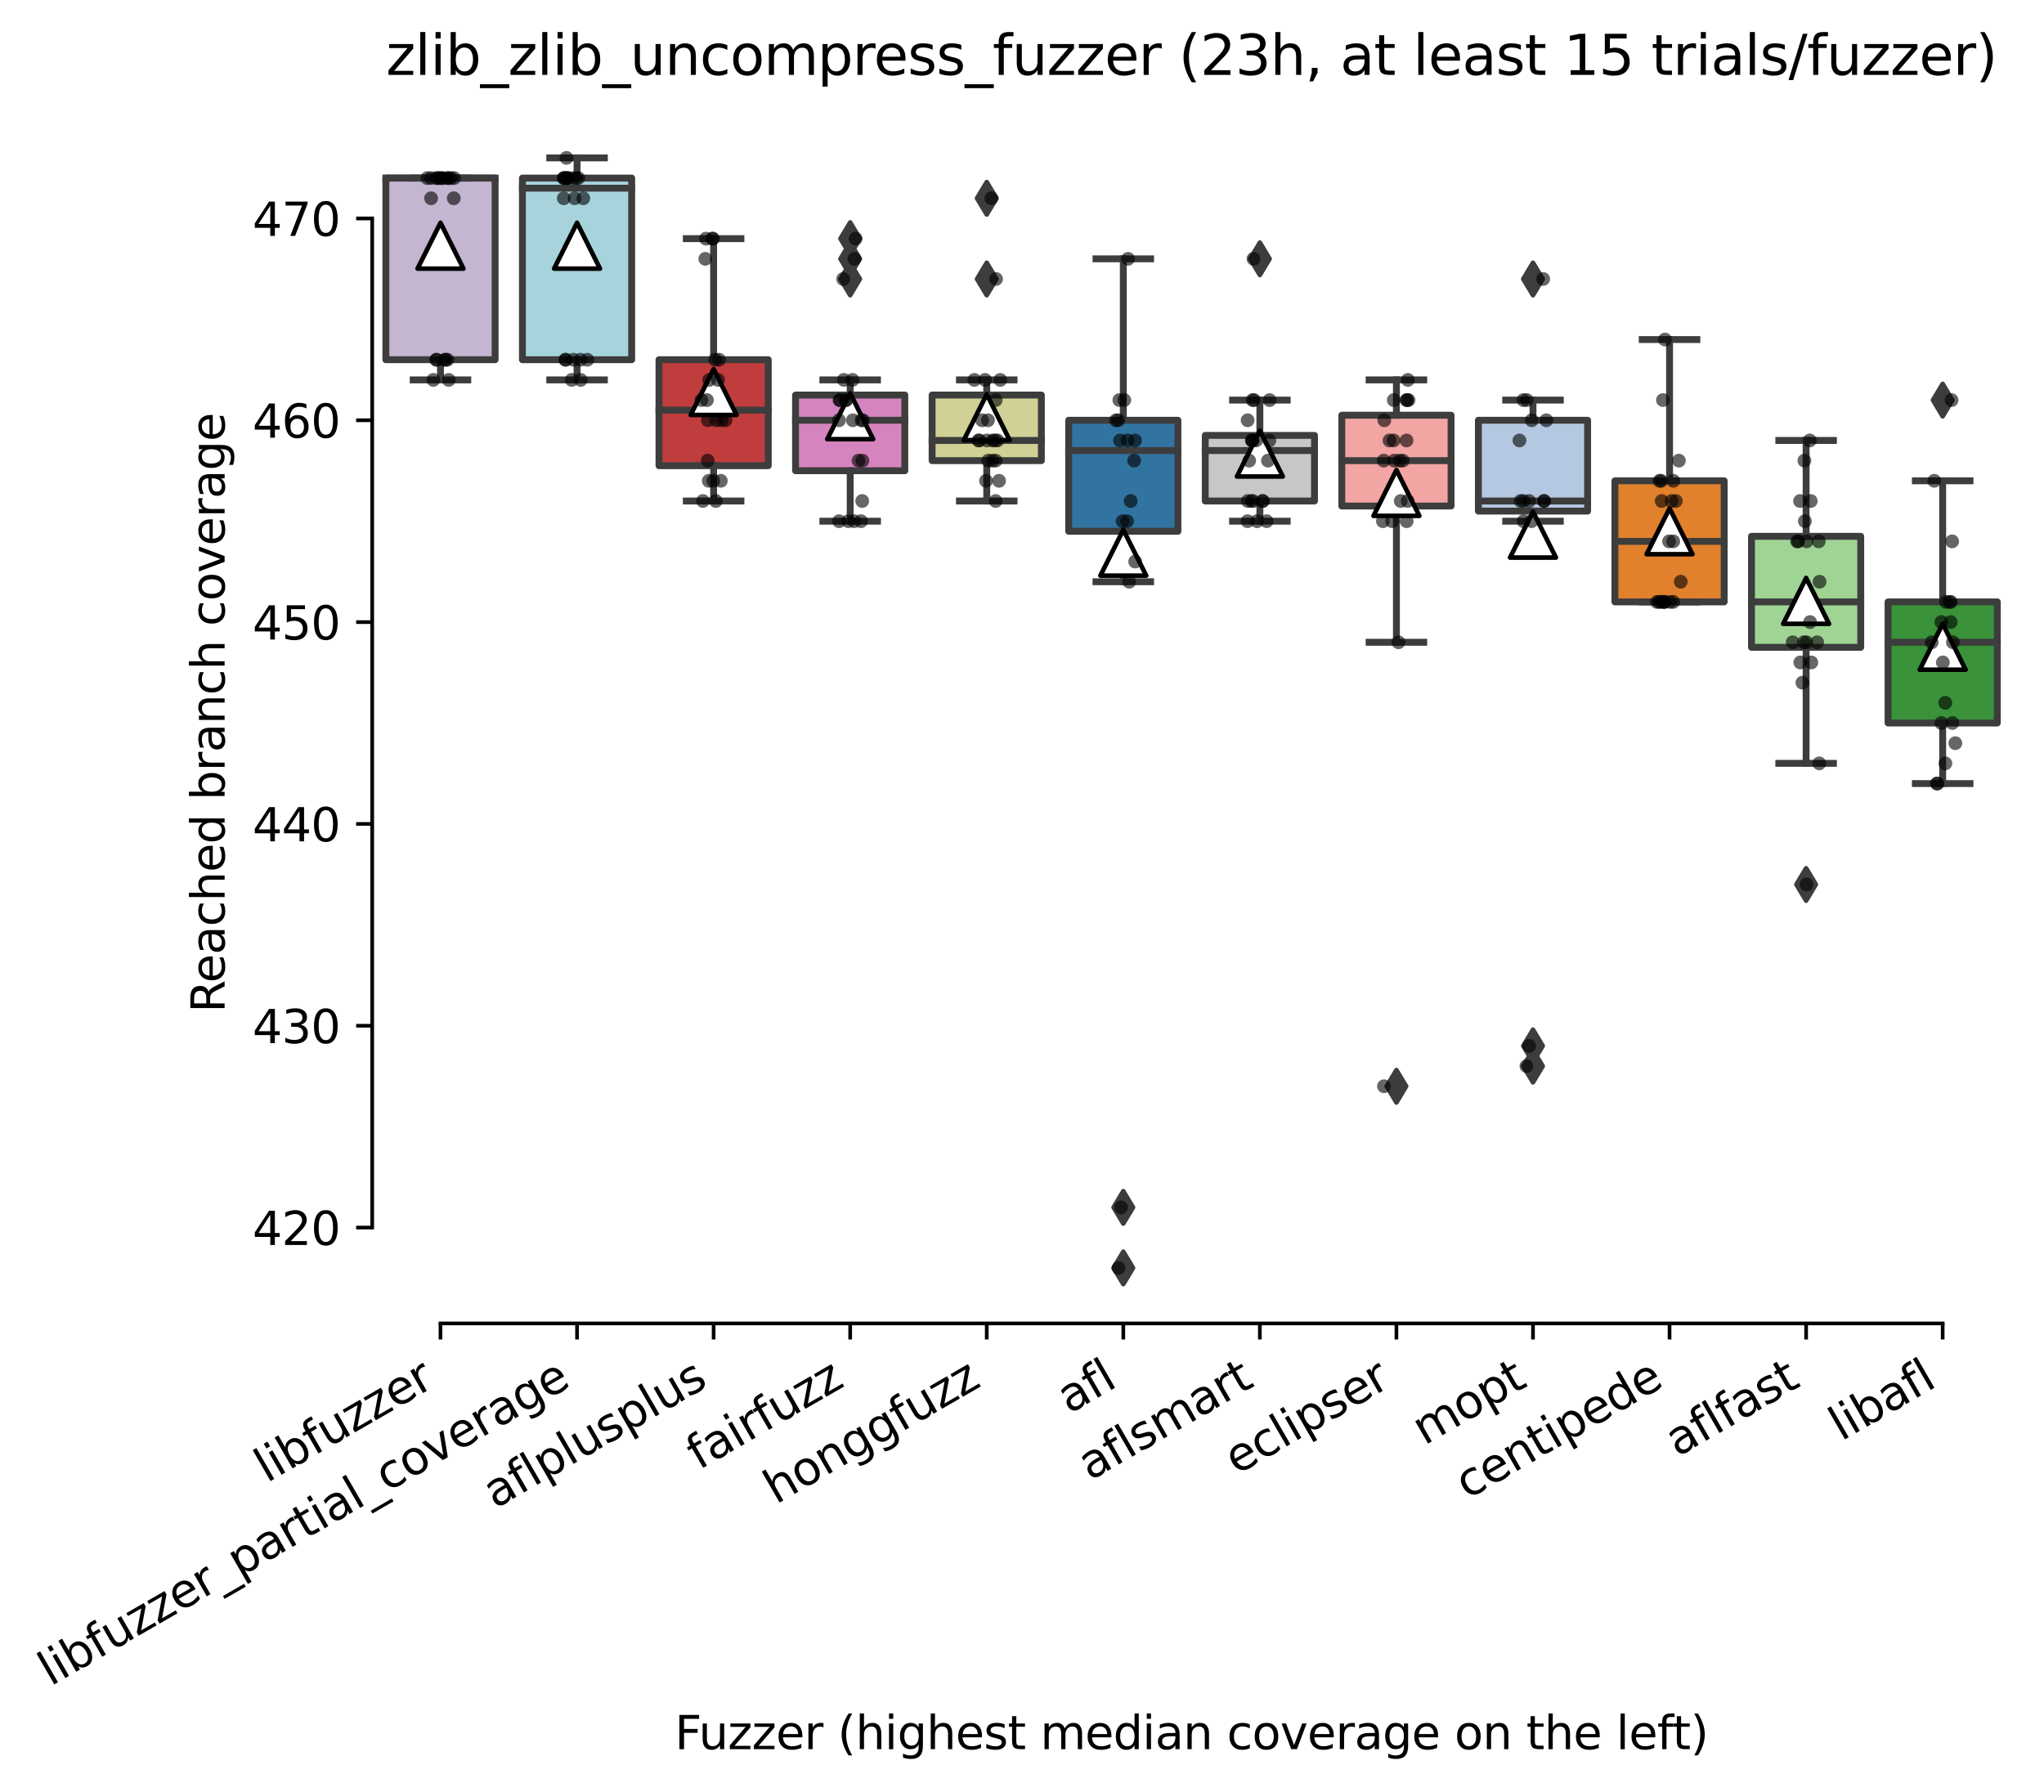 <?xml version="1.0" encoding="utf-8" standalone="no"?>
<!DOCTYPE svg PUBLIC "-//W3C//DTD SVG 1.1//EN"
  "http://www.w3.org/Graphics/SVG/1.1/DTD/svg11.dtd">
<svg xmlns:xlink="http://www.w3.org/1999/xlink" width="445.433pt" height="390.503pt" viewBox="0 0 445.433 390.503" xmlns="http://www.w3.org/2000/svg" version="1.1">
 <defs>
  <style type="text/css">*{stroke-linejoin: round; stroke-linecap: butt}</style>
 </defs>
 <g id="figure_1">
  <g id="patch_1">
   <path d="M 0 390.503 
L 445.433 390.503 
L 445.433 0 
L 0 0 
z
" style="fill: #ffffff"/>
  </g>
  <g id="axes_1">
   <g id="patch_2">
    <path d="M 81.113 288.43 
L 438.233 288.43 
L 438.233 22.318 
L 81.113 22.318 
z
" style="fill: #ffffff"/>
   </g>
   <g id="patch_3">
    <path d="M 84.089 78.4 
L 107.897 78.4 
L 107.897 38.813 
L 84.089 38.813 
L 84.089 78.4 
z
" clip-path="url(#pc253792dfe)" style="fill: #c4b5d0; stroke: #3d3d3d; stroke-width: 1.5; stroke-linejoin: miter"/>
   </g>
   <g id="patch_4">
    <path d="M 113.849 78.4 
L 137.657 78.4 
L 137.657 38.813 
L 113.849 38.813 
L 113.849 78.4 
z
" clip-path="url(#pc253792dfe)" style="fill: #a7d4dc; stroke: #3d3d3d; stroke-width: 1.5; stroke-linejoin: miter"/>
   </g>
   <g id="patch_5">
    <path d="M 143.609 101.492 
L 167.417 101.492 
L 167.417 78.4 
L 143.609 78.4 
L 143.609 101.492 
z
" clip-path="url(#pc253792dfe)" style="fill: #c03d3e; stroke: #3d3d3d; stroke-width: 1.5; stroke-linejoin: miter"/>
   </g>
   <g id="patch_6">
    <path d="M 173.369 102.592 
L 197.177 102.592 
L 197.177 86.097 
L 173.369 86.097 
L 173.369 102.592 
z
" clip-path="url(#pc253792dfe)" style="fill: #d684bd; stroke: #3d3d3d; stroke-width: 1.5; stroke-linejoin: miter"/>
   </g>
   <g id="patch_7">
    <path d="M 203.129 100.392 
L 226.937 100.392 
L 226.937 86.097 
L 203.129 86.097 
L 203.129 100.392 
z
" clip-path="url(#pc253792dfe)" style="fill: #d1d197; stroke: #3d3d3d; stroke-width: 1.5; stroke-linejoin: miter"/>
   </g>
   <g id="patch_8">
    <path d="M 232.889 115.787 
L 256.697 115.787 
L 256.697 91.595 
L 232.889 91.595 
L 232.889 115.787 
z
" clip-path="url(#pc253792dfe)" style="fill: #3274a1; stroke: #3d3d3d; stroke-width: 1.5; stroke-linejoin: miter"/>
   </g>
   <g id="patch_9">
    <path d="M 262.649 109.189 
L 286.457 109.189 
L 286.457 94.894 
L 262.649 94.894 
L 262.649 109.189 
z
" clip-path="url(#pc253792dfe)" style="fill: #c7c7c7; stroke: #3d3d3d; stroke-width: 1.5; stroke-linejoin: miter"/>
   </g>
   <g id="patch_10">
    <path d="M 292.409 110.289 
L 316.217 110.289 
L 316.217 90.496 
L 292.409 90.496 
L 292.409 110.289 
z
" clip-path="url(#pc253792dfe)" style="fill: #f2a5a3; stroke: #3d3d3d; stroke-width: 1.5; stroke-linejoin: miter"/>
   </g>
   <g id="patch_11">
    <path d="M 322.169 111.389 
L 345.977 111.389 
L 345.977 91.595 
L 322.169 91.595 
L 322.169 111.389 
z
" clip-path="url(#pc253792dfe)" style="fill: #b5c8e1; stroke: #3d3d3d; stroke-width: 1.5; stroke-linejoin: miter"/>
   </g>
   <g id="patch_12">
    <path d="M 351.929 131.182 
L 375.737 131.182 
L 375.737 104.791 
L 351.929 104.791 
L 351.929 131.182 
z
" clip-path="url(#pc253792dfe)" style="fill: #e1812c; stroke: #3d3d3d; stroke-width: 1.5; stroke-linejoin: miter"/>
   </g>
   <g id="patch_13">
    <path d="M 381.689 141.079 
L 405.497 141.079 
L 405.497 116.887 
L 381.689 116.887 
L 381.689 141.079 
z
" clip-path="url(#pc253792dfe)" style="fill: #9fd495; stroke: #3d3d3d; stroke-width: 1.5; stroke-linejoin: miter"/>
   </g>
   <g id="patch_14">
    <path d="M 411.449 157.573 
L 435.257 157.573 
L 435.257 131.182 
L 411.449 131.182 
L 411.449 157.573 
z
" clip-path="url(#pc253792dfe)" style="fill: #3a923a; stroke: #3d3d3d; stroke-width: 1.5; stroke-linejoin: miter"/>
   </g>
   <g id="matplotlib.axis_1">
    <g id="xtick_1">
     <g id="line2d_1">
      <defs>
       <path id="m930401aa55" d="M 0 0 
L 0 3.5 
" style="stroke: #000000; stroke-width: 0.8"/>
      </defs>
      <g>
       <use xlink:href="#m930401aa55" x="95.993" y="288.43" style="stroke: #000000; stroke-width: 0.8"/>
      </g>
     </g>
     <g id="text_1">
      <!-- libfuzzer -->
      <g transform="translate(58.127 323.272) rotate(-30) scale(0.1 -0.1)">
       <defs>
        <path id="DejaVuSans-6c" d="M 603 4863 
L 1178 4863 
L 1178 0 
L 603 0 
L 603 4863 
z
" transform="scale(0.016)"/>
        <path id="DejaVuSans-69" d="M 603 3500 
L 1178 3500 
L 1178 0 
L 603 0 
L 603 3500 
z
M 603 4863 
L 1178 4863 
L 1178 4134 
L 603 4134 
L 603 4863 
z
" transform="scale(0.016)"/>
        <path id="DejaVuSans-62" d="M 3116 1747 
Q 3116 2381 2855 2742 
Q 2594 3103 2138 3103 
Q 1681 3103 1420 2742 
Q 1159 2381 1159 1747 
Q 1159 1113 1420 752 
Q 1681 391 2138 391 
Q 2594 391 2855 752 
Q 3116 1113 3116 1747 
z
M 1159 2969 
Q 1341 3281 1617 3432 
Q 1894 3584 2278 3584 
Q 2916 3584 3314 3078 
Q 3713 2572 3713 1747 
Q 3713 922 3314 415 
Q 2916 -91 2278 -91 
Q 1894 -91 1617 61 
Q 1341 213 1159 525 
L 1159 0 
L 581 0 
L 581 4863 
L 1159 4863 
L 1159 2969 
z
" transform="scale(0.016)"/>
        <path id="DejaVuSans-66" d="M 2375 4863 
L 2375 4384 
L 1825 4384 
Q 1516 4384 1395 4259 
Q 1275 4134 1275 3809 
L 1275 3500 
L 2222 3500 
L 2222 3053 
L 1275 3053 
L 1275 0 
L 697 0 
L 697 3053 
L 147 3053 
L 147 3500 
L 697 3500 
L 697 3744 
Q 697 4328 969 4595 
Q 1241 4863 1831 4863 
L 2375 4863 
z
" transform="scale(0.016)"/>
        <path id="DejaVuSans-75" d="M 544 1381 
L 544 3500 
L 1119 3500 
L 1119 1403 
Q 1119 906 1312 657 
Q 1506 409 1894 409 
Q 2359 409 2629 706 
Q 2900 1003 2900 1516 
L 2900 3500 
L 3475 3500 
L 3475 0 
L 2900 0 
L 2900 538 
Q 2691 219 2414 64 
Q 2138 -91 1772 -91 
Q 1169 -91 856 284 
Q 544 659 544 1381 
z
M 1991 3584 
L 1991 3584 
z
" transform="scale(0.016)"/>
        <path id="DejaVuSans-7a" d="M 353 3500 
L 3084 3500 
L 3084 2975 
L 922 459 
L 3084 459 
L 3084 0 
L 275 0 
L 275 525 
L 2438 3041 
L 353 3041 
L 353 3500 
z
" transform="scale(0.016)"/>
        <path id="DejaVuSans-65" d="M 3597 1894 
L 3597 1613 
L 953 1613 
Q 991 1019 1311 708 
Q 1631 397 2203 397 
Q 2534 397 2845 478 
Q 3156 559 3463 722 
L 3463 178 
Q 3153 47 2828 -22 
Q 2503 -91 2169 -91 
Q 1331 -91 842 396 
Q 353 884 353 1716 
Q 353 2575 817 3079 
Q 1281 3584 2069 3584 
Q 2775 3584 3186 3129 
Q 3597 2675 3597 1894 
z
M 3022 2063 
Q 3016 2534 2758 2815 
Q 2500 3097 2075 3097 
Q 1594 3097 1305 2825 
Q 1016 2553 972 2059 
L 3022 2063 
z
" transform="scale(0.016)"/>
        <path id="DejaVuSans-72" d="M 2631 2963 
Q 2534 3019 2420 3045 
Q 2306 3072 2169 3072 
Q 1681 3072 1420 2755 
Q 1159 2438 1159 1844 
L 1159 0 
L 581 0 
L 581 3500 
L 1159 3500 
L 1159 2956 
Q 1341 3275 1631 3429 
Q 1922 3584 2338 3584 
Q 2397 3584 2469 3576 
Q 2541 3569 2628 3553 
L 2631 2963 
z
" transform="scale(0.016)"/>
       </defs>
       <use xlink:href="#DejaVuSans-6c"/>
       <use xlink:href="#DejaVuSans-69" x="27.783"/>
       <use xlink:href="#DejaVuSans-62" x="55.566"/>
       <use xlink:href="#DejaVuSans-66" x="119.043"/>
       <use xlink:href="#DejaVuSans-75" x="154.248"/>
       <use xlink:href="#DejaVuSans-7a" x="217.627"/>
       <use xlink:href="#DejaVuSans-7a" x="270.117"/>
       <use xlink:href="#DejaVuSans-65" x="322.607"/>
       <use xlink:href="#DejaVuSans-72" x="384.131"/>
      </g>
     </g>
    </g>
    <g id="xtick_2">
     <g id="line2d_2">
      <g>
       <use xlink:href="#m930401aa55" x="125.753" y="288.43" style="stroke: #000000; stroke-width: 0.8"/>
      </g>
     </g>
     <g id="text_2">
      <!-- libfuzzer_partial_coverage -->
      <g transform="translate(10.999 367.583) rotate(-30) scale(0.1 -0.1)">
       <defs>
        <path id="DejaVuSans-5f" d="M 3263 -1063 
L 3263 -1509 
L -63 -1509 
L -63 -1063 
L 3263 -1063 
z
" transform="scale(0.016)"/>
        <path id="DejaVuSans-70" d="M 1159 525 
L 1159 -1331 
L 581 -1331 
L 581 3500 
L 1159 3500 
L 1159 2969 
Q 1341 3281 1617 3432 
Q 1894 3584 2278 3584 
Q 2916 3584 3314 3078 
Q 3713 2572 3713 1747 
Q 3713 922 3314 415 
Q 2916 -91 2278 -91 
Q 1894 -91 1617 61 
Q 1341 213 1159 525 
z
M 3116 1747 
Q 3116 2381 2855 2742 
Q 2594 3103 2138 3103 
Q 1681 3103 1420 2742 
Q 1159 2381 1159 1747 
Q 1159 1113 1420 752 
Q 1681 391 2138 391 
Q 2594 391 2855 752 
Q 3116 1113 3116 1747 
z
" transform="scale(0.016)"/>
        <path id="DejaVuSans-61" d="M 2194 1759 
Q 1497 1759 1228 1600 
Q 959 1441 959 1056 
Q 959 750 1161 570 
Q 1363 391 1709 391 
Q 2188 391 2477 730 
Q 2766 1069 2766 1631 
L 2766 1759 
L 2194 1759 
z
M 3341 1997 
L 3341 0 
L 2766 0 
L 2766 531 
Q 2569 213 2275 61 
Q 1981 -91 1556 -91 
Q 1019 -91 701 211 
Q 384 513 384 1019 
Q 384 1609 779 1909 
Q 1175 2209 1959 2209 
L 2766 2209 
L 2766 2266 
Q 2766 2663 2505 2880 
Q 2244 3097 1772 3097 
Q 1472 3097 1187 3025 
Q 903 2953 641 2809 
L 641 3341 
Q 956 3463 1253 3523 
Q 1550 3584 1831 3584 
Q 2591 3584 2966 3190 
Q 3341 2797 3341 1997 
z
" transform="scale(0.016)"/>
        <path id="DejaVuSans-74" d="M 1172 4494 
L 1172 3500 
L 2356 3500 
L 2356 3053 
L 1172 3053 
L 1172 1153 
Q 1172 725 1289 603 
Q 1406 481 1766 481 
L 2356 481 
L 2356 0 
L 1766 0 
Q 1100 0 847 248 
Q 594 497 594 1153 
L 594 3053 
L 172 3053 
L 172 3500 
L 594 3500 
L 594 4494 
L 1172 4494 
z
" transform="scale(0.016)"/>
        <path id="DejaVuSans-63" d="M 3122 3366 
L 3122 2828 
Q 2878 2963 2633 3030 
Q 2388 3097 2138 3097 
Q 1578 3097 1268 2742 
Q 959 2388 959 1747 
Q 959 1106 1268 751 
Q 1578 397 2138 397 
Q 2388 397 2633 464 
Q 2878 531 3122 666 
L 3122 134 
Q 2881 22 2623 -34 
Q 2366 -91 2075 -91 
Q 1284 -91 818 406 
Q 353 903 353 1747 
Q 353 2603 823 3093 
Q 1294 3584 2113 3584 
Q 2378 3584 2631 3529 
Q 2884 3475 3122 3366 
z
" transform="scale(0.016)"/>
        <path id="DejaVuSans-6f" d="M 1959 3097 
Q 1497 3097 1228 2736 
Q 959 2375 959 1747 
Q 959 1119 1226 758 
Q 1494 397 1959 397 
Q 2419 397 2687 759 
Q 2956 1122 2956 1747 
Q 2956 2369 2687 2733 
Q 2419 3097 1959 3097 
z
M 1959 3584 
Q 2709 3584 3137 3096 
Q 3566 2609 3566 1747 
Q 3566 888 3137 398 
Q 2709 -91 1959 -91 
Q 1206 -91 779 398 
Q 353 888 353 1747 
Q 353 2609 779 3096 
Q 1206 3584 1959 3584 
z
" transform="scale(0.016)"/>
        <path id="DejaVuSans-76" d="M 191 3500 
L 800 3500 
L 1894 563 
L 2988 3500 
L 3597 3500 
L 2284 0 
L 1503 0 
L 191 3500 
z
" transform="scale(0.016)"/>
        <path id="DejaVuSans-67" d="M 2906 1791 
Q 2906 2416 2648 2759 
Q 2391 3103 1925 3103 
Q 1463 3103 1205 2759 
Q 947 2416 947 1791 
Q 947 1169 1205 825 
Q 1463 481 1925 481 
Q 2391 481 2648 825 
Q 2906 1169 2906 1791 
z
M 3481 434 
Q 3481 -459 3084 -895 
Q 2688 -1331 1869 -1331 
Q 1566 -1331 1297 -1286 
Q 1028 -1241 775 -1147 
L 775 -588 
Q 1028 -725 1275 -790 
Q 1522 -856 1778 -856 
Q 2344 -856 2625 -561 
Q 2906 -266 2906 331 
L 2906 616 
Q 2728 306 2450 153 
Q 2172 0 1784 0 
Q 1141 0 747 490 
Q 353 981 353 1791 
Q 353 2603 747 3093 
Q 1141 3584 1784 3584 
Q 2172 3584 2450 3431 
Q 2728 3278 2906 2969 
L 2906 3500 
L 3481 3500 
L 3481 434 
z
" transform="scale(0.016)"/>
       </defs>
       <use xlink:href="#DejaVuSans-6c"/>
       <use xlink:href="#DejaVuSans-69" x="27.783"/>
       <use xlink:href="#DejaVuSans-62" x="55.566"/>
       <use xlink:href="#DejaVuSans-66" x="119.043"/>
       <use xlink:href="#DejaVuSans-75" x="154.248"/>
       <use xlink:href="#DejaVuSans-7a" x="217.627"/>
       <use xlink:href="#DejaVuSans-7a" x="270.117"/>
       <use xlink:href="#DejaVuSans-65" x="322.607"/>
       <use xlink:href="#DejaVuSans-72" x="384.131"/>
       <use xlink:href="#DejaVuSans-5f" x="425.244"/>
       <use xlink:href="#DejaVuSans-70" x="475.244"/>
       <use xlink:href="#DejaVuSans-61" x="538.721"/>
       <use xlink:href="#DejaVuSans-72" x="600"/>
       <use xlink:href="#DejaVuSans-74" x="641.113"/>
       <use xlink:href="#DejaVuSans-69" x="680.322"/>
       <use xlink:href="#DejaVuSans-61" x="708.105"/>
       <use xlink:href="#DejaVuSans-6c" x="769.385"/>
       <use xlink:href="#DejaVuSans-5f" x="797.168"/>
       <use xlink:href="#DejaVuSans-63" x="847.168"/>
       <use xlink:href="#DejaVuSans-6f" x="902.148"/>
       <use xlink:href="#DejaVuSans-76" x="963.33"/>
       <use xlink:href="#DejaVuSans-65" x="1022.51"/>
       <use xlink:href="#DejaVuSans-72" x="1084.033"/>
       <use xlink:href="#DejaVuSans-61" x="1125.146"/>
       <use xlink:href="#DejaVuSans-67" x="1186.426"/>
       <use xlink:href="#DejaVuSans-65" x="1249.902"/>
      </g>
     </g>
    </g>
    <g id="xtick_3">
     <g id="line2d_3">
      <g>
       <use xlink:href="#m930401aa55" x="155.513" y="288.43" style="stroke: #000000; stroke-width: 0.8"/>
      </g>
     </g>
     <g id="text_3">
      <!-- aflplusplus -->
      <g transform="translate(107.904 328.897) rotate(-30) scale(0.1 -0.1)">
       <defs>
        <path id="DejaVuSans-73" d="M 2834 3397 
L 2834 2853 
Q 2591 2978 2328 3040 
Q 2066 3103 1784 3103 
Q 1356 3103 1142 2972 
Q 928 2841 928 2578 
Q 928 2378 1081 2264 
Q 1234 2150 1697 2047 
L 1894 2003 
Q 2506 1872 2764 1633 
Q 3022 1394 3022 966 
Q 3022 478 2636 193 
Q 2250 -91 1575 -91 
Q 1294 -91 989 -36 
Q 684 19 347 128 
L 347 722 
Q 666 556 975 473 
Q 1284 391 1588 391 
Q 1994 391 2212 530 
Q 2431 669 2431 922 
Q 2431 1156 2273 1281 
Q 2116 1406 1581 1522 
L 1381 1569 
Q 847 1681 609 1914 
Q 372 2147 372 2553 
Q 372 3047 722 3315 
Q 1072 3584 1716 3584 
Q 2034 3584 2315 3537 
Q 2597 3491 2834 3397 
z
" transform="scale(0.016)"/>
       </defs>
       <use xlink:href="#DejaVuSans-61"/>
       <use xlink:href="#DejaVuSans-66" x="61.279"/>
       <use xlink:href="#DejaVuSans-6c" x="96.484"/>
       <use xlink:href="#DejaVuSans-70" x="124.268"/>
       <use xlink:href="#DejaVuSans-6c" x="187.744"/>
       <use xlink:href="#DejaVuSans-75" x="215.527"/>
       <use xlink:href="#DejaVuSans-73" x="278.906"/>
       <use xlink:href="#DejaVuSans-70" x="331.006"/>
       <use xlink:href="#DejaVuSans-6c" x="394.482"/>
       <use xlink:href="#DejaVuSans-75" x="422.266"/>
       <use xlink:href="#DejaVuSans-73" x="485.645"/>
      </g>
     </g>
    </g>
    <g id="xtick_4">
     <g id="line2d_4">
      <g>
       <use xlink:href="#m930401aa55" x="185.273" y="288.43" style="stroke: #000000; stroke-width: 0.8"/>
      </g>
     </g>
     <g id="text_4">
      <!-- fairfuzz -->
      <g transform="translate(152.284 320.457) rotate(-30) scale(0.1 -0.1)">
       <use xlink:href="#DejaVuSans-66"/>
       <use xlink:href="#DejaVuSans-61" x="35.205"/>
       <use xlink:href="#DejaVuSans-69" x="96.484"/>
       <use xlink:href="#DejaVuSans-72" x="124.268"/>
       <use xlink:href="#DejaVuSans-66" x="165.381"/>
       <use xlink:href="#DejaVuSans-75" x="200.586"/>
       <use xlink:href="#DejaVuSans-7a" x="263.965"/>
       <use xlink:href="#DejaVuSans-7a" x="316.455"/>
      </g>
     </g>
    </g>
    <g id="xtick_5">
     <g id="line2d_5">
      <g>
       <use xlink:href="#m930401aa55" x="215.033" y="288.43" style="stroke: #000000; stroke-width: 0.8"/>
      </g>
     </g>
     <g id="text_5">
      <!-- honggfuzz -->
      <g transform="translate(169.094 327.933) rotate(-30) scale(0.1 -0.1)">
       <defs>
        <path id="DejaVuSans-68" d="M 3513 2113 
L 3513 0 
L 2938 0 
L 2938 2094 
Q 2938 2591 2744 2837 
Q 2550 3084 2163 3084 
Q 1697 3084 1428 2787 
Q 1159 2491 1159 1978 
L 1159 0 
L 581 0 
L 581 4863 
L 1159 4863 
L 1159 2956 
Q 1366 3272 1645 3428 
Q 1925 3584 2291 3584 
Q 2894 3584 3203 3211 
Q 3513 2838 3513 2113 
z
" transform="scale(0.016)"/>
        <path id="DejaVuSans-6e" d="M 3513 2113 
L 3513 0 
L 2938 0 
L 2938 2094 
Q 2938 2591 2744 2837 
Q 2550 3084 2163 3084 
Q 1697 3084 1428 2787 
Q 1159 2491 1159 1978 
L 1159 0 
L 581 0 
L 581 3500 
L 1159 3500 
L 1159 2956 
Q 1366 3272 1645 3428 
Q 1925 3584 2291 3584 
Q 2894 3584 3203 3211 
Q 3513 2838 3513 2113 
z
" transform="scale(0.016)"/>
       </defs>
       <use xlink:href="#DejaVuSans-68"/>
       <use xlink:href="#DejaVuSans-6f" x="63.379"/>
       <use xlink:href="#DejaVuSans-6e" x="124.561"/>
       <use xlink:href="#DejaVuSans-67" x="187.939"/>
       <use xlink:href="#DejaVuSans-67" x="251.416"/>
       <use xlink:href="#DejaVuSans-66" x="314.893"/>
       <use xlink:href="#DejaVuSans-75" x="350.098"/>
       <use xlink:href="#DejaVuSans-7a" x="413.477"/>
       <use xlink:href="#DejaVuSans-7a" x="465.967"/>
      </g>
     </g>
    </g>
    <g id="xtick_6">
     <g id="line2d_6">
      <g>
       <use xlink:href="#m930401aa55" x="244.793" y="288.43" style="stroke: #000000; stroke-width: 0.8"/>
      </g>
     </g>
     <g id="text_6">
      <!-- afl -->
      <g transform="translate(232.992 308.224) rotate(-30) scale(0.1 -0.1)">
       <use xlink:href="#DejaVuSans-61"/>
       <use xlink:href="#DejaVuSans-66" x="61.279"/>
       <use xlink:href="#DejaVuSans-6c" x="96.484"/>
      </g>
     </g>
    </g>
    <g id="xtick_7">
     <g id="line2d_7">
      <g>
       <use xlink:href="#m930401aa55" x="274.553" y="288.43" style="stroke: #000000; stroke-width: 0.8"/>
      </g>
     </g>
     <g id="text_7">
      <!-- aflsmart -->
      <g transform="translate(237.542 322.779) rotate(-30) scale(0.1 -0.1)">
       <defs>
        <path id="DejaVuSans-6d" d="M 3328 2828 
Q 3544 3216 3844 3400 
Q 4144 3584 4550 3584 
Q 5097 3584 5394 3201 
Q 5691 2819 5691 2113 
L 5691 0 
L 5113 0 
L 5113 2094 
Q 5113 2597 4934 2840 
Q 4756 3084 4391 3084 
Q 3944 3084 3684 2787 
Q 3425 2491 3425 1978 
L 3425 0 
L 2847 0 
L 2847 2094 
Q 2847 2600 2669 2842 
Q 2491 3084 2119 3084 
Q 1678 3084 1418 2786 
Q 1159 2488 1159 1978 
L 1159 0 
L 581 0 
L 581 3500 
L 1159 3500 
L 1159 2956 
Q 1356 3278 1631 3431 
Q 1906 3584 2284 3584 
Q 2666 3584 2933 3390 
Q 3200 3197 3328 2828 
z
" transform="scale(0.016)"/>
       </defs>
       <use xlink:href="#DejaVuSans-61"/>
       <use xlink:href="#DejaVuSans-66" x="61.279"/>
       <use xlink:href="#DejaVuSans-6c" x="96.484"/>
       <use xlink:href="#DejaVuSans-73" x="124.268"/>
       <use xlink:href="#DejaVuSans-6d" x="176.367"/>
       <use xlink:href="#DejaVuSans-61" x="273.779"/>
       <use xlink:href="#DejaVuSans-72" x="335.059"/>
       <use xlink:href="#DejaVuSans-74" x="376.172"/>
      </g>
     </g>
    </g>
    <g id="xtick_8">
     <g id="line2d_8">
      <g>
       <use xlink:href="#m930401aa55" x="304.313" y="288.43" style="stroke: #000000; stroke-width: 0.8"/>
      </g>
     </g>
     <g id="text_8">
      <!-- eclipser -->
      <g transform="translate(269.473 321.525) rotate(-30) scale(0.1 -0.1)">
       <use xlink:href="#DejaVuSans-65"/>
       <use xlink:href="#DejaVuSans-63" x="61.523"/>
       <use xlink:href="#DejaVuSans-6c" x="116.504"/>
       <use xlink:href="#DejaVuSans-69" x="144.287"/>
       <use xlink:href="#DejaVuSans-70" x="172.07"/>
       <use xlink:href="#DejaVuSans-73" x="235.547"/>
       <use xlink:href="#DejaVuSans-65" x="287.646"/>
       <use xlink:href="#DejaVuSans-72" x="349.17"/>
      </g>
     </g>
    </g>
    <g id="xtick_9">
     <g id="line2d_9">
      <g>
       <use xlink:href="#m930401aa55" x="334.073" y="288.43" style="stroke: #000000; stroke-width: 0.8"/>
      </g>
     </g>
     <g id="text_9">
      <!-- mopt -->
      <g transform="translate(310.406 315.075) rotate(-30) scale(0.1 -0.1)">
       <use xlink:href="#DejaVuSans-6d"/>
       <use xlink:href="#DejaVuSans-6f" x="97.412"/>
       <use xlink:href="#DejaVuSans-70" x="158.594"/>
       <use xlink:href="#DejaVuSans-74" x="222.07"/>
      </g>
     </g>
    </g>
    <g id="xtick_10">
     <g id="line2d_10">
      <g>
       <use xlink:href="#m930401aa55" x="363.833" y="288.43" style="stroke: #000000; stroke-width: 0.8"/>
      </g>
     </g>
     <g id="text_10">
      <!-- centipede -->
      <g transform="translate(319.76 326.856) rotate(-30) scale(0.1 -0.1)">
       <defs>
        <path id="DejaVuSans-64" d="M 2906 2969 
L 2906 4863 
L 3481 4863 
L 3481 0 
L 2906 0 
L 2906 525 
Q 2725 213 2448 61 
Q 2172 -91 1784 -91 
Q 1150 -91 751 415 
Q 353 922 353 1747 
Q 353 2572 751 3078 
Q 1150 3584 1784 3584 
Q 2172 3584 2448 3432 
Q 2725 3281 2906 2969 
z
M 947 1747 
Q 947 1113 1208 752 
Q 1469 391 1925 391 
Q 2381 391 2643 752 
Q 2906 1113 2906 1747 
Q 2906 2381 2643 2742 
Q 2381 3103 1925 3103 
Q 1469 3103 1208 2742 
Q 947 2381 947 1747 
z
" transform="scale(0.016)"/>
       </defs>
       <use xlink:href="#DejaVuSans-63"/>
       <use xlink:href="#DejaVuSans-65" x="54.98"/>
       <use xlink:href="#DejaVuSans-6e" x="116.504"/>
       <use xlink:href="#DejaVuSans-74" x="179.883"/>
       <use xlink:href="#DejaVuSans-69" x="219.092"/>
       <use xlink:href="#DejaVuSans-70" x="246.875"/>
       <use xlink:href="#DejaVuSans-65" x="310.352"/>
       <use xlink:href="#DejaVuSans-64" x="371.875"/>
       <use xlink:href="#DejaVuSans-65" x="435.352"/>
      </g>
     </g>
    </g>
    <g id="xtick_11">
     <g id="line2d_11">
      <g>
       <use xlink:href="#m930401aa55" x="393.593" y="288.43" style="stroke: #000000; stroke-width: 0.8"/>
      </g>
     </g>
     <g id="text_11">
      <!-- aflfast -->
      <g transform="translate(365.529 317.613) rotate(-30) scale(0.1 -0.1)">
       <use xlink:href="#DejaVuSans-61"/>
       <use xlink:href="#DejaVuSans-66" x="61.279"/>
       <use xlink:href="#DejaVuSans-6c" x="96.484"/>
       <use xlink:href="#DejaVuSans-66" x="124.268"/>
       <use xlink:href="#DejaVuSans-61" x="159.473"/>
       <use xlink:href="#DejaVuSans-73" x="220.752"/>
       <use xlink:href="#DejaVuSans-74" x="272.852"/>
      </g>
     </g>
    </g>
    <g id="xtick_12">
     <g id="line2d_12">
      <g>
       <use xlink:href="#m930401aa55" x="423.353" y="288.43" style="stroke: #000000; stroke-width: 0.8"/>
      </g>
     </g>
     <g id="text_12">
      <!-- libafl -->
      <g transform="translate(401.242 314.176) rotate(-30) scale(0.1 -0.1)">
       <use xlink:href="#DejaVuSans-6c"/>
       <use xlink:href="#DejaVuSans-69" x="27.783"/>
       <use xlink:href="#DejaVuSans-62" x="55.566"/>
       <use xlink:href="#DejaVuSans-61" x="119.043"/>
       <use xlink:href="#DejaVuSans-66" x="180.322"/>
       <use xlink:href="#DejaVuSans-6c" x="215.527"/>
      </g>
     </g>
    </g>
    <g id="text_13">
     <!-- Fuzzer (highest median coverage on the left) -->
     <g transform="translate(147.055 381.224) scale(0.1 -0.1)">
      <defs>
       <path id="DejaVuSans-46" d="M 628 4666 
L 3309 4666 
L 3309 4134 
L 1259 4134 
L 1259 2759 
L 3109 2759 
L 3109 2228 
L 1259 2228 
L 1259 0 
L 628 0 
L 628 4666 
z
" transform="scale(0.016)"/>
       <path id="DejaVuSans-20" transform="scale(0.016)"/>
       <path id="DejaVuSans-28" d="M 1984 4856 
Q 1566 4138 1362 3434 
Q 1159 2731 1159 2009 
Q 1159 1288 1364 580 
Q 1569 -128 1984 -844 
L 1484 -844 
Q 1016 -109 783 600 
Q 550 1309 550 2009 
Q 550 2706 781 3412 
Q 1013 4119 1484 4856 
L 1984 4856 
z
" transform="scale(0.016)"/>
       <path id="DejaVuSans-29" d="M 513 4856 
L 1013 4856 
Q 1481 4119 1714 3412 
Q 1947 2706 1947 2009 
Q 1947 1309 1714 600 
Q 1481 -109 1013 -844 
L 513 -844 
Q 928 -128 1133 580 
Q 1338 1288 1338 2009 
Q 1338 2731 1133 3434 
Q 928 4138 513 4856 
z
" transform="scale(0.016)"/>
      </defs>
      <use xlink:href="#DejaVuSans-46"/>
      <use xlink:href="#DejaVuSans-75" x="52.02"/>
      <use xlink:href="#DejaVuSans-7a" x="115.398"/>
      <use xlink:href="#DejaVuSans-7a" x="167.889"/>
      <use xlink:href="#DejaVuSans-65" x="220.379"/>
      <use xlink:href="#DejaVuSans-72" x="281.902"/>
      <use xlink:href="#DejaVuSans-20" x="323.016"/>
      <use xlink:href="#DejaVuSans-28" x="354.803"/>
      <use xlink:href="#DejaVuSans-68" x="393.816"/>
      <use xlink:href="#DejaVuSans-69" x="457.195"/>
      <use xlink:href="#DejaVuSans-67" x="484.979"/>
      <use xlink:href="#DejaVuSans-68" x="548.455"/>
      <use xlink:href="#DejaVuSans-65" x="611.834"/>
      <use xlink:href="#DejaVuSans-73" x="673.357"/>
      <use xlink:href="#DejaVuSans-74" x="725.457"/>
      <use xlink:href="#DejaVuSans-20" x="764.666"/>
      <use xlink:href="#DejaVuSans-6d" x="796.453"/>
      <use xlink:href="#DejaVuSans-65" x="893.865"/>
      <use xlink:href="#DejaVuSans-64" x="955.389"/>
      <use xlink:href="#DejaVuSans-69" x="1018.865"/>
      <use xlink:href="#DejaVuSans-61" x="1046.648"/>
      <use xlink:href="#DejaVuSans-6e" x="1107.928"/>
      <use xlink:href="#DejaVuSans-20" x="1171.307"/>
      <use xlink:href="#DejaVuSans-63" x="1203.094"/>
      <use xlink:href="#DejaVuSans-6f" x="1258.074"/>
      <use xlink:href="#DejaVuSans-76" x="1319.256"/>
      <use xlink:href="#DejaVuSans-65" x="1378.436"/>
      <use xlink:href="#DejaVuSans-72" x="1439.959"/>
      <use xlink:href="#DejaVuSans-61" x="1481.072"/>
      <use xlink:href="#DejaVuSans-67" x="1542.352"/>
      <use xlink:href="#DejaVuSans-65" x="1605.828"/>
      <use xlink:href="#DejaVuSans-20" x="1667.352"/>
      <use xlink:href="#DejaVuSans-6f" x="1699.139"/>
      <use xlink:href="#DejaVuSans-6e" x="1760.32"/>
      <use xlink:href="#DejaVuSans-20" x="1823.699"/>
      <use xlink:href="#DejaVuSans-74" x="1855.486"/>
      <use xlink:href="#DejaVuSans-68" x="1894.695"/>
      <use xlink:href="#DejaVuSans-65" x="1958.074"/>
      <use xlink:href="#DejaVuSans-20" x="2019.598"/>
      <use xlink:href="#DejaVuSans-6c" x="2051.385"/>
      <use xlink:href="#DejaVuSans-65" x="2079.168"/>
      <use xlink:href="#DejaVuSans-66" x="2140.691"/>
      <use xlink:href="#DejaVuSans-74" x="2174.146"/>
      <use xlink:href="#DejaVuSans-29" x="2213.355"/>
     </g>
    </g>
   </g>
   <g id="matplotlib.axis_2">
    <g id="ytick_1">
     <g id="line2d_13">
      <defs>
       <path id="m63982c7b9f" d="M 0 0 
L -3.5 0 
" style="stroke: #000000; stroke-width: 0.8"/>
      </defs>
      <g>
       <use xlink:href="#m63982c7b9f" x="81.113" y="267.537" style="stroke: #000000; stroke-width: 0.8"/>
      </g>
     </g>
     <g id="text_14">
      <!-- 420 -->
      <g transform="translate(55.026 271.336) scale(0.1 -0.1)">
       <defs>
        <path id="DejaVuSans-34" d="M 2419 4116 
L 825 1625 
L 2419 1625 
L 2419 4116 
z
M 2253 4666 
L 3047 4666 
L 3047 1625 
L 3713 1625 
L 3713 1100 
L 3047 1100 
L 3047 0 
L 2419 0 
L 2419 1100 
L 313 1100 
L 313 1709 
L 2253 4666 
z
" transform="scale(0.016)"/>
        <path id="DejaVuSans-32" d="M 1228 531 
L 3431 531 
L 3431 0 
L 469 0 
L 469 531 
Q 828 903 1448 1529 
Q 2069 2156 2228 2338 
Q 2531 2678 2651 2914 
Q 2772 3150 2772 3378 
Q 2772 3750 2511 3984 
Q 2250 4219 1831 4219 
Q 1534 4219 1204 4116 
Q 875 4013 500 3803 
L 500 4441 
Q 881 4594 1212 4672 
Q 1544 4750 1819 4750 
Q 2544 4750 2975 4387 
Q 3406 4025 3406 3419 
Q 3406 3131 3298 2873 
Q 3191 2616 2906 2266 
Q 2828 2175 2409 1742 
Q 1991 1309 1228 531 
z
" transform="scale(0.016)"/>
        <path id="DejaVuSans-30" d="M 2034 4250 
Q 1547 4250 1301 3770 
Q 1056 3291 1056 2328 
Q 1056 1369 1301 889 
Q 1547 409 2034 409 
Q 2525 409 2770 889 
Q 3016 1369 3016 2328 
Q 3016 3291 2770 3770 
Q 2525 4250 2034 4250 
z
M 2034 4750 
Q 2819 4750 3233 4129 
Q 3647 3509 3647 2328 
Q 3647 1150 3233 529 
Q 2819 -91 2034 -91 
Q 1250 -91 836 529 
Q 422 1150 422 2328 
Q 422 3509 836 4129 
Q 1250 4750 2034 4750 
z
" transform="scale(0.016)"/>
       </defs>
       <use xlink:href="#DejaVuSans-34"/>
       <use xlink:href="#DejaVuSans-32" x="63.623"/>
       <use xlink:href="#DejaVuSans-30" x="127.246"/>
      </g>
     </g>
    </g>
    <g id="ytick_2">
     <g id="line2d_14">
      <g>
       <use xlink:href="#m63982c7b9f" x="81.113" y="223.552" style="stroke: #000000; stroke-width: 0.8"/>
      </g>
     </g>
     <g id="text_15">
      <!-- 430 -->
      <g transform="translate(55.026 227.351) scale(0.1 -0.1)">
       <defs>
        <path id="DejaVuSans-33" d="M 2597 2516 
Q 3050 2419 3304 2112 
Q 3559 1806 3559 1356 
Q 3559 666 3084 287 
Q 2609 -91 1734 -91 
Q 1441 -91 1130 -33 
Q 819 25 488 141 
L 488 750 
Q 750 597 1062 519 
Q 1375 441 1716 441 
Q 2309 441 2620 675 
Q 2931 909 2931 1356 
Q 2931 1769 2642 2001 
Q 2353 2234 1838 2234 
L 1294 2234 
L 1294 2753 
L 1863 2753 
Q 2328 2753 2575 2939 
Q 2822 3125 2822 3475 
Q 2822 3834 2567 4026 
Q 2313 4219 1838 4219 
Q 1578 4219 1281 4162 
Q 984 4106 628 3988 
L 628 4550 
Q 988 4650 1302 4700 
Q 1616 4750 1894 4750 
Q 2613 4750 3031 4423 
Q 3450 4097 3450 3541 
Q 3450 3153 3228 2886 
Q 3006 2619 2597 2516 
z
" transform="scale(0.016)"/>
       </defs>
       <use xlink:href="#DejaVuSans-34"/>
       <use xlink:href="#DejaVuSans-33" x="63.623"/>
       <use xlink:href="#DejaVuSans-30" x="127.246"/>
      </g>
     </g>
    </g>
    <g id="ytick_3">
     <g id="line2d_15">
      <g>
       <use xlink:href="#m63982c7b9f" x="81.113" y="179.566" style="stroke: #000000; stroke-width: 0.8"/>
      </g>
     </g>
     <g id="text_16">
      <!-- 440 -->
      <g transform="translate(55.026 183.365) scale(0.1 -0.1)">
       <use xlink:href="#DejaVuSans-34"/>
       <use xlink:href="#DejaVuSans-34" x="63.623"/>
       <use xlink:href="#DejaVuSans-30" x="127.246"/>
      </g>
     </g>
    </g>
    <g id="ytick_4">
     <g id="line2d_16">
      <g>
       <use xlink:href="#m63982c7b9f" x="81.113" y="135.581" style="stroke: #000000; stroke-width: 0.8"/>
      </g>
     </g>
     <g id="text_17">
      <!-- 450 -->
      <g transform="translate(55.026 139.38) scale(0.1 -0.1)">
       <defs>
        <path id="DejaVuSans-35" d="M 691 4666 
L 3169 4666 
L 3169 4134 
L 1269 4134 
L 1269 2991 
Q 1406 3038 1543 3061 
Q 1681 3084 1819 3084 
Q 2600 3084 3056 2656 
Q 3513 2228 3513 1497 
Q 3513 744 3044 326 
Q 2575 -91 1722 -91 
Q 1428 -91 1123 -41 
Q 819 9 494 109 
L 494 744 
Q 775 591 1075 516 
Q 1375 441 1709 441 
Q 2250 441 2565 725 
Q 2881 1009 2881 1497 
Q 2881 1984 2565 2268 
Q 2250 2553 1709 2553 
Q 1456 2553 1204 2497 
Q 953 2441 691 2322 
L 691 4666 
z
" transform="scale(0.016)"/>
       </defs>
       <use xlink:href="#DejaVuSans-34"/>
       <use xlink:href="#DejaVuSans-35" x="63.623"/>
       <use xlink:href="#DejaVuSans-30" x="127.246"/>
      </g>
     </g>
    </g>
    <g id="ytick_5">
     <g id="line2d_17">
      <g>
       <use xlink:href="#m63982c7b9f" x="81.113" y="91.595" style="stroke: #000000; stroke-width: 0.8"/>
      </g>
     </g>
     <g id="text_18">
      <!-- 460 -->
      <g transform="translate(55.026 95.394) scale(0.1 -0.1)">
       <defs>
        <path id="DejaVuSans-36" d="M 2113 2584 
Q 1688 2584 1439 2293 
Q 1191 2003 1191 1497 
Q 1191 994 1439 701 
Q 1688 409 2113 409 
Q 2538 409 2786 701 
Q 3034 994 3034 1497 
Q 3034 2003 2786 2293 
Q 2538 2584 2113 2584 
z
M 3366 4563 
L 3366 3988 
Q 3128 4100 2886 4159 
Q 2644 4219 2406 4219 
Q 1781 4219 1451 3797 
Q 1122 3375 1075 2522 
Q 1259 2794 1537 2939 
Q 1816 3084 2150 3084 
Q 2853 3084 3261 2657 
Q 3669 2231 3669 1497 
Q 3669 778 3244 343 
Q 2819 -91 2113 -91 
Q 1303 -91 875 529 
Q 447 1150 447 2328 
Q 447 3434 972 4092 
Q 1497 4750 2381 4750 
Q 2619 4750 2861 4703 
Q 3103 4656 3366 4563 
z
" transform="scale(0.016)"/>
       </defs>
       <use xlink:href="#DejaVuSans-34"/>
       <use xlink:href="#DejaVuSans-36" x="63.623"/>
       <use xlink:href="#DejaVuSans-30" x="127.246"/>
      </g>
     </g>
    </g>
    <g id="ytick_6">
     <g id="line2d_18">
      <g>
       <use xlink:href="#m63982c7b9f" x="81.113" y="47.61" style="stroke: #000000; stroke-width: 0.8"/>
      </g>
     </g>
     <g id="text_19">
      <!-- 470 -->
      <g transform="translate(55.026 51.409) scale(0.1 -0.1)">
       <defs>
        <path id="DejaVuSans-37" d="M 525 4666 
L 3525 4666 
L 3525 4397 
L 1831 0 
L 1172 0 
L 2766 4134 
L 525 4134 
L 525 4666 
z
" transform="scale(0.016)"/>
       </defs>
       <use xlink:href="#DejaVuSans-34"/>
       <use xlink:href="#DejaVuSans-37" x="63.623"/>
       <use xlink:href="#DejaVuSans-30" x="127.246"/>
      </g>
     </g>
    </g>
    <g id="text_20">
     <!-- Reached branch coverage -->
     <g transform="translate(48.946 220.706) rotate(-90) scale(0.1 -0.1)">
      <defs>
       <path id="DejaVuSans-52" d="M 2841 2188 
Q 3044 2119 3236 1894 
Q 3428 1669 3622 1275 
L 4263 0 
L 3584 0 
L 2988 1197 
Q 2756 1666 2539 1819 
Q 2322 1972 1947 1972 
L 1259 1972 
L 1259 0 
L 628 0 
L 628 4666 
L 2053 4666 
Q 2853 4666 3247 4331 
Q 3641 3997 3641 3322 
Q 3641 2881 3436 2590 
Q 3231 2300 2841 2188 
z
M 1259 4147 
L 1259 2491 
L 2053 2491 
Q 2509 2491 2742 2702 
Q 2975 2913 2975 3322 
Q 2975 3731 2742 3939 
Q 2509 4147 2053 4147 
L 1259 4147 
z
" transform="scale(0.016)"/>
      </defs>
      <use xlink:href="#DejaVuSans-52"/>
      <use xlink:href="#DejaVuSans-65" x="64.982"/>
      <use xlink:href="#DejaVuSans-61" x="126.506"/>
      <use xlink:href="#DejaVuSans-63" x="187.785"/>
      <use xlink:href="#DejaVuSans-68" x="242.766"/>
      <use xlink:href="#DejaVuSans-65" x="306.145"/>
      <use xlink:href="#DejaVuSans-64" x="367.668"/>
      <use xlink:href="#DejaVuSans-20" x="431.145"/>
      <use xlink:href="#DejaVuSans-62" x="462.932"/>
      <use xlink:href="#DejaVuSans-72" x="526.408"/>
      <use xlink:href="#DejaVuSans-61" x="567.521"/>
      <use xlink:href="#DejaVuSans-6e" x="628.801"/>
      <use xlink:href="#DejaVuSans-63" x="692.18"/>
      <use xlink:href="#DejaVuSans-68" x="747.16"/>
      <use xlink:href="#DejaVuSans-20" x="810.539"/>
      <use xlink:href="#DejaVuSans-63" x="842.326"/>
      <use xlink:href="#DejaVuSans-6f" x="897.307"/>
      <use xlink:href="#DejaVuSans-76" x="958.488"/>
      <use xlink:href="#DejaVuSans-65" x="1017.668"/>
      <use xlink:href="#DejaVuSans-72" x="1079.191"/>
      <use xlink:href="#DejaVuSans-61" x="1120.305"/>
      <use xlink:href="#DejaVuSans-67" x="1181.584"/>
      <use xlink:href="#DejaVuSans-65" x="1245.061"/>
     </g>
    </g>
   </g>
   <g id="line2d_19">
    <path d="M 95.993 78.4 
L 95.993 82.798 
" clip-path="url(#pc253792dfe)" style="fill: none; stroke: #3d3d3d; stroke-width: 1.5; stroke-linecap: square"/>
   </g>
   <g id="line2d_20">
    <path d="M 95.993 38.813 
L 95.993 38.813 
" clip-path="url(#pc253792dfe)" style="fill: none; stroke: #3d3d3d; stroke-width: 1.5; stroke-linecap: square"/>
   </g>
   <g id="line2d_21">
    <path d="M 90.041 82.798 
L 101.945 82.798 
" clip-path="url(#pc253792dfe)" style="fill: none; stroke: #3d3d3d; stroke-width: 1.5; stroke-linecap: square"/>
   </g>
   <g id="line2d_22">
    <path d="M 90.041 38.813 
L 101.945 38.813 
" clip-path="url(#pc253792dfe)" style="fill: none; stroke: #3d3d3d; stroke-width: 1.5; stroke-linecap: square"/>
   </g>
   <g id="line2d_23"/>
   <g id="line2d_24">
    <path d="M 125.753 78.4 
L 125.753 82.798 
" clip-path="url(#pc253792dfe)" style="fill: none; stroke: #3d3d3d; stroke-width: 1.5; stroke-linecap: square"/>
   </g>
   <g id="line2d_25">
    <path d="M 125.753 38.813 
L 125.753 34.414 
" clip-path="url(#pc253792dfe)" style="fill: none; stroke: #3d3d3d; stroke-width: 1.5; stroke-linecap: square"/>
   </g>
   <g id="line2d_26">
    <path d="M 119.801 82.798 
L 131.705 82.798 
" clip-path="url(#pc253792dfe)" style="fill: none; stroke: #3d3d3d; stroke-width: 1.5; stroke-linecap: square"/>
   </g>
   <g id="line2d_27">
    <path d="M 119.801 34.414 
L 131.705 34.414 
" clip-path="url(#pc253792dfe)" style="fill: none; stroke: #3d3d3d; stroke-width: 1.5; stroke-linecap: square"/>
   </g>
   <g id="line2d_28"/>
   <g id="line2d_29">
    <path d="M 155.513 101.492 
L 155.513 109.189 
" clip-path="url(#pc253792dfe)" style="fill: none; stroke: #3d3d3d; stroke-width: 1.5; stroke-linecap: square"/>
   </g>
   <g id="line2d_30">
    <path d="M 155.513 78.4 
L 155.513 52.008 
" clip-path="url(#pc253792dfe)" style="fill: none; stroke: #3d3d3d; stroke-width: 1.5; stroke-linecap: square"/>
   </g>
   <g id="line2d_31">
    <path d="M 149.561 109.189 
L 161.465 109.189 
" clip-path="url(#pc253792dfe)" style="fill: none; stroke: #3d3d3d; stroke-width: 1.5; stroke-linecap: square"/>
   </g>
   <g id="line2d_32">
    <path d="M 149.561 52.008 
L 161.465 52.008 
" clip-path="url(#pc253792dfe)" style="fill: none; stroke: #3d3d3d; stroke-width: 1.5; stroke-linecap: square"/>
   </g>
   <g id="line2d_33"/>
   <g id="line2d_34">
    <path d="M 185.273 102.592 
L 185.273 113.588 
" clip-path="url(#pc253792dfe)" style="fill: none; stroke: #3d3d3d; stroke-width: 1.5; stroke-linecap: square"/>
   </g>
   <g id="line2d_35">
    <path d="M 185.273 86.097 
L 185.273 82.798 
" clip-path="url(#pc253792dfe)" style="fill: none; stroke: #3d3d3d; stroke-width: 1.5; stroke-linecap: square"/>
   </g>
   <g id="line2d_36">
    <path d="M 179.321 113.588 
L 191.225 113.588 
" clip-path="url(#pc253792dfe)" style="fill: none; stroke: #3d3d3d; stroke-width: 1.5; stroke-linecap: square"/>
   </g>
   <g id="line2d_37">
    <path d="M 179.321 82.798 
L 191.225 82.798 
" clip-path="url(#pc253792dfe)" style="fill: none; stroke: #3d3d3d; stroke-width: 1.5; stroke-linecap: square"/>
   </g>
   <g id="line2d_38">
    <defs>
     <path id="mc527cbecc4" d="M -0 3.536 
L 2.121 0 
L -0 -3.536 
L -2.121 -0 
z
" style="stroke: #3d3d3d; stroke-linejoin: miter"/>
    </defs>
    <g clip-path="url(#pc253792dfe)">
     <use xlink:href="#mc527cbecc4" x="185.273" y="60.805" style="fill: #3d3d3d; stroke: #3d3d3d; stroke-linejoin: miter"/>
     <use xlink:href="#mc527cbecc4" x="185.273" y="52.008" style="fill: #3d3d3d; stroke: #3d3d3d; stroke-linejoin: miter"/>
     <use xlink:href="#mc527cbecc4" x="185.273" y="56.407" style="fill: #3d3d3d; stroke: #3d3d3d; stroke-linejoin: miter"/>
    </g>
   </g>
   <g id="line2d_39">
    <path d="M 215.033 100.392 
L 215.033 109.189 
" clip-path="url(#pc253792dfe)" style="fill: none; stroke: #3d3d3d; stroke-width: 1.5; stroke-linecap: square"/>
   </g>
   <g id="line2d_40">
    <path d="M 215.033 86.097 
L 215.033 82.798 
" clip-path="url(#pc253792dfe)" style="fill: none; stroke: #3d3d3d; stroke-width: 1.5; stroke-linecap: square"/>
   </g>
   <g id="line2d_41">
    <path d="M 209.081 109.189 
L 220.985 109.189 
" clip-path="url(#pc253792dfe)" style="fill: none; stroke: #3d3d3d; stroke-width: 1.5; stroke-linecap: square"/>
   </g>
   <g id="line2d_42">
    <path d="M 209.081 82.798 
L 220.985 82.798 
" clip-path="url(#pc253792dfe)" style="fill: none; stroke: #3d3d3d; stroke-width: 1.5; stroke-linecap: square"/>
   </g>
   <g id="line2d_43">
    <g clip-path="url(#pc253792dfe)">
     <use xlink:href="#mc527cbecc4" x="215.033" y="43.211" style="fill: #3d3d3d; stroke: #3d3d3d; stroke-linejoin: miter"/>
     <use xlink:href="#mc527cbecc4" x="215.033" y="60.805" style="fill: #3d3d3d; stroke: #3d3d3d; stroke-linejoin: miter"/>
    </g>
   </g>
   <g id="line2d_44">
    <path d="M 244.793 115.787 
L 244.793 126.784 
" clip-path="url(#pc253792dfe)" style="fill: none; stroke: #3d3d3d; stroke-width: 1.5; stroke-linecap: square"/>
   </g>
   <g id="line2d_45">
    <path d="M 244.793 91.595 
L 244.793 56.407 
" clip-path="url(#pc253792dfe)" style="fill: none; stroke: #3d3d3d; stroke-width: 1.5; stroke-linecap: square"/>
   </g>
   <g id="line2d_46">
    <path d="M 238.841 126.784 
L 250.745 126.784 
" clip-path="url(#pc253792dfe)" style="fill: none; stroke: #3d3d3d; stroke-width: 1.5; stroke-linecap: square"/>
   </g>
   <g id="line2d_47">
    <path d="M 238.841 56.407 
L 250.745 56.407 
" clip-path="url(#pc253792dfe)" style="fill: none; stroke: #3d3d3d; stroke-width: 1.5; stroke-linecap: square"/>
   </g>
   <g id="line2d_48">
    <g clip-path="url(#pc253792dfe)">
     <use xlink:href="#mc527cbecc4" x="244.793" y="276.334" style="fill: #3d3d3d; stroke: #3d3d3d; stroke-linejoin: miter"/>
     <use xlink:href="#mc527cbecc4" x="244.793" y="263.138" style="fill: #3d3d3d; stroke: #3d3d3d; stroke-linejoin: miter"/>
    </g>
   </g>
   <g id="line2d_49">
    <path d="M 274.553 109.189 
L 274.553 113.588 
" clip-path="url(#pc253792dfe)" style="fill: none; stroke: #3d3d3d; stroke-width: 1.5; stroke-linecap: square"/>
   </g>
   <g id="line2d_50">
    <path d="M 274.553 94.894 
L 274.553 87.197 
" clip-path="url(#pc253792dfe)" style="fill: none; stroke: #3d3d3d; stroke-width: 1.5; stroke-linecap: square"/>
   </g>
   <g id="line2d_51">
    <path d="M 268.601 113.588 
L 280.505 113.588 
" clip-path="url(#pc253792dfe)" style="fill: none; stroke: #3d3d3d; stroke-width: 1.5; stroke-linecap: square"/>
   </g>
   <g id="line2d_52">
    <path d="M 268.601 87.197 
L 280.505 87.197 
" clip-path="url(#pc253792dfe)" style="fill: none; stroke: #3d3d3d; stroke-width: 1.5; stroke-linecap: square"/>
   </g>
   <g id="line2d_53">
    <g clip-path="url(#pc253792dfe)">
     <use xlink:href="#mc527cbecc4" x="274.553" y="56.407" style="fill: #3d3d3d; stroke: #3d3d3d; stroke-linejoin: miter"/>
    </g>
   </g>
   <g id="line2d_54">
    <path d="M 304.313 110.289 
L 304.313 139.979 
" clip-path="url(#pc253792dfe)" style="fill: none; stroke: #3d3d3d; stroke-width: 1.5; stroke-linecap: square"/>
   </g>
   <g id="line2d_55">
    <path d="M 304.313 90.496 
L 304.313 82.798 
" clip-path="url(#pc253792dfe)" style="fill: none; stroke: #3d3d3d; stroke-width: 1.5; stroke-linecap: square"/>
   </g>
   <g id="line2d_56">
    <path d="M 298.361 139.979 
L 310.265 139.979 
" clip-path="url(#pc253792dfe)" style="fill: none; stroke: #3d3d3d; stroke-width: 1.5; stroke-linecap: square"/>
   </g>
   <g id="line2d_57">
    <path d="M 298.361 82.798 
L 310.265 82.798 
" clip-path="url(#pc253792dfe)" style="fill: none; stroke: #3d3d3d; stroke-width: 1.5; stroke-linecap: square"/>
   </g>
   <g id="line2d_58">
    <g clip-path="url(#pc253792dfe)">
     <use xlink:href="#mc527cbecc4" x="304.313" y="236.747" style="fill: #3d3d3d; stroke: #3d3d3d; stroke-linejoin: miter"/>
    </g>
   </g>
   <g id="line2d_59">
    <path d="M 334.073 111.389 
L 334.073 113.588 
" clip-path="url(#pc253792dfe)" style="fill: none; stroke: #3d3d3d; stroke-width: 1.5; stroke-linecap: square"/>
   </g>
   <g id="line2d_60">
    <path d="M 334.073 91.595 
L 334.073 87.197 
" clip-path="url(#pc253792dfe)" style="fill: none; stroke: #3d3d3d; stroke-width: 1.5; stroke-linecap: square"/>
   </g>
   <g id="line2d_61">
    <path d="M 328.121 113.588 
L 340.025 113.588 
" clip-path="url(#pc253792dfe)" style="fill: none; stroke: #3d3d3d; stroke-width: 1.5; stroke-linecap: square"/>
   </g>
   <g id="line2d_62">
    <path d="M 328.121 87.197 
L 340.025 87.197 
" clip-path="url(#pc253792dfe)" style="fill: none; stroke: #3d3d3d; stroke-width: 1.5; stroke-linecap: square"/>
   </g>
   <g id="line2d_63">
    <g clip-path="url(#pc253792dfe)">
     <use xlink:href="#mc527cbecc4" x="334.073" y="227.95" style="fill: #3d3d3d; stroke: #3d3d3d; stroke-linejoin: miter"/>
     <use xlink:href="#mc527cbecc4" x="334.073" y="232.349" style="fill: #3d3d3d; stroke: #3d3d3d; stroke-linejoin: miter"/>
     <use xlink:href="#mc527cbecc4" x="334.073" y="60.805" style="fill: #3d3d3d; stroke: #3d3d3d; stroke-linejoin: miter"/>
    </g>
   </g>
   <g id="line2d_64">
    <path d="M 363.833 131.182 
L 363.833 131.182 
" clip-path="url(#pc253792dfe)" style="fill: none; stroke: #3d3d3d; stroke-width: 1.5; stroke-linecap: square"/>
   </g>
   <g id="line2d_65">
    <path d="M 363.833 104.791 
L 363.833 74.001 
" clip-path="url(#pc253792dfe)" style="fill: none; stroke: #3d3d3d; stroke-width: 1.5; stroke-linecap: square"/>
   </g>
   <g id="line2d_66">
    <path d="M 357.881 131.182 
L 369.785 131.182 
" clip-path="url(#pc253792dfe)" style="fill: none; stroke: #3d3d3d; stroke-width: 1.5; stroke-linecap: square"/>
   </g>
   <g id="line2d_67">
    <path d="M 357.881 74.001 
L 369.785 74.001 
" clip-path="url(#pc253792dfe)" style="fill: none; stroke: #3d3d3d; stroke-width: 1.5; stroke-linecap: square"/>
   </g>
   <g id="line2d_68"/>
   <g id="line2d_69">
    <path d="M 393.593 141.079 
L 393.593 166.37 
" clip-path="url(#pc253792dfe)" style="fill: none; stroke: #3d3d3d; stroke-width: 1.5; stroke-linecap: square"/>
   </g>
   <g id="line2d_70">
    <path d="M 393.593 116.887 
L 393.593 95.994 
" clip-path="url(#pc253792dfe)" style="fill: none; stroke: #3d3d3d; stroke-width: 1.5; stroke-linecap: square"/>
   </g>
   <g id="line2d_71">
    <path d="M 387.641 166.37 
L 399.545 166.37 
" clip-path="url(#pc253792dfe)" style="fill: none; stroke: #3d3d3d; stroke-width: 1.5; stroke-linecap: square"/>
   </g>
   <g id="line2d_72">
    <path d="M 387.641 95.994 
L 399.545 95.994 
" clip-path="url(#pc253792dfe)" style="fill: none; stroke: #3d3d3d; stroke-width: 1.5; stroke-linecap: square"/>
   </g>
   <g id="line2d_73">
    <g clip-path="url(#pc253792dfe)">
     <use xlink:href="#mc527cbecc4" x="393.593" y="192.762" style="fill: #3d3d3d; stroke: #3d3d3d; stroke-linejoin: miter"/>
    </g>
   </g>
   <g id="line2d_74">
    <path d="M 423.353 157.573 
L 423.353 170.769 
" clip-path="url(#pc253792dfe)" style="fill: none; stroke: #3d3d3d; stroke-width: 1.5; stroke-linecap: square"/>
   </g>
   <g id="line2d_75">
    <path d="M 423.353 131.182 
L 423.353 104.791 
" clip-path="url(#pc253792dfe)" style="fill: none; stroke: #3d3d3d; stroke-width: 1.5; stroke-linecap: square"/>
   </g>
   <g id="line2d_76">
    <path d="M 417.401 170.769 
L 429.305 170.769 
" clip-path="url(#pc253792dfe)" style="fill: none; stroke: #3d3d3d; stroke-width: 1.5; stroke-linecap: square"/>
   </g>
   <g id="line2d_77">
    <path d="M 417.401 104.791 
L 429.305 104.791 
" clip-path="url(#pc253792dfe)" style="fill: none; stroke: #3d3d3d; stroke-width: 1.5; stroke-linecap: square"/>
   </g>
   <g id="line2d_78">
    <g clip-path="url(#pc253792dfe)">
     <use xlink:href="#mc527cbecc4" x="423.353" y="87.197" style="fill: #3d3d3d; stroke: #3d3d3d; stroke-linejoin: miter"/>
    </g>
   </g>
   <g id="line2d_79">
    <path d="M 84.089 38.813 
L 107.897 38.813 
" clip-path="url(#pc253792dfe)" style="fill: none; stroke: #3d3d3d; stroke-width: 1.5; stroke-linecap: square"/>
   </g>
   <g id="line2d_80">
    <defs>
     <path id="mea4d047e81" d="M 0 -5 
L -5 5 
L 5 5 
z
" style="stroke: #000000; stroke-linejoin: miter"/>
    </defs>
    <g clip-path="url(#pc253792dfe)">
     <use xlink:href="#mea4d047e81" x="95.993" y="53.548" style="fill: #ffffff; stroke: #000000; stroke-linejoin: miter"/>
    </g>
   </g>
   <g id="line2d_81">
    <path d="M 113.849 41.012 
L 137.657 41.012 
" clip-path="url(#pc253792dfe)" style="fill: none; stroke: #3d3d3d; stroke-width: 1.5; stroke-linecap: square"/>
   </g>
   <g id="line2d_82">
    <g clip-path="url(#pc253792dfe)">
     <use xlink:href="#mea4d047e81" x="125.753" y="53.548" style="fill: #ffffff; stroke: #000000; stroke-linejoin: miter"/>
    </g>
   </g>
   <g id="line2d_83">
    <path d="M 143.609 89.396 
L 167.417 89.396 
" clip-path="url(#pc253792dfe)" style="fill: none; stroke: #3d3d3d; stroke-width: 1.5; stroke-linecap: square"/>
   </g>
   <g id="line2d_84">
    <g clip-path="url(#pc253792dfe)">
     <use xlink:href="#mea4d047e81" x="155.513" y="85.437" style="fill: #ffffff; stroke: #000000; stroke-linejoin: miter"/>
    </g>
   </g>
   <g id="line2d_85">
    <path d="M 173.369 91.595 
L 197.177 91.595 
" clip-path="url(#pc253792dfe)" style="fill: none; stroke: #3d3d3d; stroke-width: 1.5; stroke-linecap: square"/>
   </g>
   <g id="line2d_86">
    <g clip-path="url(#pc253792dfe)">
     <use xlink:href="#mea4d047e81" x="185.273" y="90.716" style="fill: #ffffff; stroke: #000000; stroke-linejoin: miter"/>
    </g>
   </g>
   <g id="line2d_87">
    <path d="M 203.129 95.994 
L 226.937 95.994 
" clip-path="url(#pc253792dfe)" style="fill: none; stroke: #3d3d3d; stroke-width: 1.5; stroke-linecap: square"/>
   </g>
   <g id="line2d_88">
    <g clip-path="url(#pc253792dfe)">
     <use xlink:href="#mea4d047e81" x="215.033" y="90.935" style="fill: #ffffff; stroke: #000000; stroke-linejoin: miter"/>
    </g>
   </g>
   <g id="line2d_89">
    <path d="M 232.889 98.193 
L 256.697 98.193 
" clip-path="url(#pc253792dfe)" style="fill: none; stroke: #3d3d3d; stroke-width: 1.5; stroke-linecap: square"/>
   </g>
   <g id="line2d_90">
    <g clip-path="url(#pc253792dfe)">
     <use xlink:href="#mea4d047e81" x="244.793" y="120.461" style="fill: #ffffff; stroke: #000000; stroke-linejoin: miter"/>
    </g>
   </g>
   <g id="line2d_91">
    <path d="M 262.649 98.193 
L 286.457 98.193 
" clip-path="url(#pc253792dfe)" style="fill: none; stroke: #3d3d3d; stroke-width: 1.5; stroke-linecap: square"/>
   </g>
   <g id="line2d_92">
    <g clip-path="url(#pc253792dfe)">
     <use xlink:href="#mea4d047e81" x="274.553" y="98.853" style="fill: #ffffff; stroke: #000000; stroke-linejoin: miter"/>
    </g>
   </g>
   <g id="line2d_93">
    <path d="M 292.409 100.392 
L 316.217 100.392 
" clip-path="url(#pc253792dfe)" style="fill: none; stroke: #3d3d3d; stroke-width: 1.5; stroke-linecap: square"/>
   </g>
   <g id="line2d_94">
    <g clip-path="url(#pc253792dfe)">
     <use xlink:href="#mea4d047e81" x="304.313" y="107.43" style="fill: #ffffff; stroke: #000000; stroke-linejoin: miter"/>
    </g>
   </g>
   <g id="line2d_95">
    <path d="M 322.169 109.189 
L 345.977 109.189 
" clip-path="url(#pc253792dfe)" style="fill: none; stroke: #3d3d3d; stroke-width: 1.5; stroke-linecap: square"/>
   </g>
   <g id="line2d_96">
    <g clip-path="url(#pc253792dfe)">
     <use xlink:href="#mea4d047e81" x="334.073" y="116.52" style="fill: #ffffff; stroke: #000000; stroke-linejoin: miter"/>
    </g>
   </g>
   <g id="line2d_97">
    <path d="M 351.929 117.986 
L 375.737 117.986 
" clip-path="url(#pc253792dfe)" style="fill: none; stroke: #3d3d3d; stroke-width: 1.5; stroke-linecap: square"/>
   </g>
   <g id="line2d_98">
    <g clip-path="url(#pc253792dfe)">
     <use xlink:href="#mea4d047e81" x="363.833" y="115.787" style="fill: #ffffff; stroke: #000000; stroke-linejoin: miter"/>
    </g>
   </g>
   <g id="line2d_99">
    <path d="M 381.689 131.182 
L 405.497 131.182 
" clip-path="url(#pc253792dfe)" style="fill: none; stroke: #3d3d3d; stroke-width: 1.5; stroke-linecap: square"/>
   </g>
   <g id="line2d_100">
    <g clip-path="url(#pc253792dfe)">
     <use xlink:href="#mea4d047e81" x="393.593" y="130.962" style="fill: #ffffff; stroke: #000000; stroke-linejoin: miter"/>
    </g>
   </g>
   <g id="line2d_101">
    <path d="M 411.449 139.979 
L 435.257 139.979 
" clip-path="url(#pc253792dfe)" style="fill: none; stroke: #3d3d3d; stroke-width: 1.5; stroke-linecap: square"/>
   </g>
   <g id="line2d_102">
    <g clip-path="url(#pc253792dfe)">
     <use xlink:href="#mea4d047e81" x="423.353" y="140.957" style="fill: #ffffff; stroke: #000000; stroke-linejoin: miter"/>
    </g>
   </g>
   <g id="patch_15">
    <path d="M 81.113 267.537 
L 81.113 47.61 
" style="fill: none; stroke: #000000; stroke-width: 0.8; stroke-linejoin: miter; stroke-linecap: square"/>
   </g>
   <g id="patch_16">
    <path d="M 95.993 288.43 
L 423.353 288.43 
" style="fill: none; stroke: #000000; stroke-width: 0.8; stroke-linejoin: miter; stroke-linecap: square"/>
   </g>
   <g id="PathCollection_1">
    <defs>
     <path id="ma219f39ac8" d="M 0 1.5 
C 0.398 1.5 0.779 1.342 1.061 1.061 
C 1.342 0.779 1.5 0.398 1.5 0 
C 1.5 -0.398 1.342 -0.779 1.061 -1.061 
C 0.779 -1.342 0.398 -1.5 0 -1.5 
C -0.398 -1.5 -0.779 -1.342 -1.061 -1.061 
C -1.342 -0.779 -1.5 -0.398 -1.5 0 
C -1.5 0.398 -1.342 0.779 -1.061 1.061 
C -0.779 1.342 -0.398 1.5 0 1.5 
z
"/>
    </defs>
    <g clip-path="url(#pc253792dfe)">
     <use xlink:href="#ma219f39ac8" x="96.573" y="38.813" style="fill-opacity: 0.6"/>
     <use xlink:href="#ma219f39ac8" x="98.881" y="43.211" style="fill-opacity: 0.6"/>
     <use xlink:href="#ma219f39ac8" x="97.559" y="38.813" style="fill-opacity: 0.6"/>
     <use xlink:href="#ma219f39ac8" x="94.432" y="82.798" style="fill-opacity: 0.6"/>
     <use xlink:href="#ma219f39ac8" x="97.794" y="82.798" style="fill-opacity: 0.6"/>
     <use xlink:href="#ma219f39ac8" x="95.805" y="38.813" style="fill-opacity: 0.6"/>
     <use xlink:href="#ma219f39ac8" x="97.492" y="78.4" style="fill-opacity: 0.6"/>
     <use xlink:href="#ma219f39ac8" x="95.389" y="38.813" style="fill-opacity: 0.6"/>
     <use xlink:href="#ma219f39ac8" x="96.937" y="78.4" style="fill-opacity: 0.6"/>
     <use xlink:href="#ma219f39ac8" x="95.118" y="78.4" style="fill-opacity: 0.6"/>
     <use xlink:href="#ma219f39ac8" x="95.12" y="38.813" style="fill-opacity: 0.6"/>
     <use xlink:href="#ma219f39ac8" x="95.105" y="78.4" style="fill-opacity: 0.6"/>
     <use xlink:href="#ma219f39ac8" x="98.955" y="38.813" style="fill-opacity: 0.6"/>
     <use xlink:href="#ma219f39ac8" x="93.126" y="38.813" style="fill-opacity: 0.6"/>
     <use xlink:href="#ma219f39ac8" x="96.161" y="38.813" style="fill-opacity: 0.6"/>
     <use xlink:href="#ma219f39ac8" x="98.29" y="38.813" style="fill-opacity: 0.6"/>
     <use xlink:href="#ma219f39ac8" x="97.083" y="78.4" style="fill-opacity: 0.6"/>
     <use xlink:href="#ma219f39ac8" x="97.665" y="38.813" style="fill-opacity: 0.6"/>
     <use xlink:href="#ma219f39ac8" x="93.944" y="43.211" style="fill-opacity: 0.6"/>
     <use xlink:href="#ma219f39ac8" x="93.959" y="38.813" style="fill-opacity: 0.6"/>
    </g>
   </g>
   <g id="PathCollection_2">
    <g clip-path="url(#pc253792dfe)">
     <use xlink:href="#ma219f39ac8" x="124.964" y="38.813" style="fill-opacity: 0.6"/>
     <use xlink:href="#ma219f39ac8" x="123.185" y="78.4" style="fill-opacity: 0.6"/>
     <use xlink:href="#ma219f39ac8" x="127.119" y="43.211" style="fill-opacity: 0.6"/>
     <use xlink:href="#ma219f39ac8" x="123.447" y="34.414" style="fill-opacity: 0.6"/>
     <use xlink:href="#ma219f39ac8" x="124.594" y="82.798" style="fill-opacity: 0.6"/>
     <use xlink:href="#ma219f39ac8" x="123.756" y="38.813" style="fill-opacity: 0.6"/>
     <use xlink:href="#ma219f39ac8" x="125.553" y="38.813" style="fill-opacity: 0.6"/>
     <use xlink:href="#ma219f39ac8" x="126.548" y="82.798" style="fill-opacity: 0.6"/>
     <use xlink:href="#ma219f39ac8" x="123.313" y="78.4" style="fill-opacity: 0.6"/>
     <use xlink:href="#ma219f39ac8" x="126.028" y="38.813" style="fill-opacity: 0.6"/>
     <use xlink:href="#ma219f39ac8" x="123.059" y="38.813" style="fill-opacity: 0.6"/>
     <use xlink:href="#ma219f39ac8" x="126.494" y="78.4" style="fill-opacity: 0.6"/>
     <use xlink:href="#ma219f39ac8" x="122.858" y="43.211" style="fill-opacity: 0.6"/>
     <use xlink:href="#ma219f39ac8" x="125.232" y="43.211" style="fill-opacity: 0.6"/>
     <use xlink:href="#ma219f39ac8" x="123.014" y="38.813" style="fill-opacity: 0.6"/>
     <use xlink:href="#ma219f39ac8" x="127.998" y="78.4" style="fill-opacity: 0.6"/>
     <use xlink:href="#ma219f39ac8" x="123.45" y="38.813" style="fill-opacity: 0.6"/>
     <use xlink:href="#ma219f39ac8" x="122.797" y="38.813" style="fill-opacity: 0.6"/>
     <use xlink:href="#ma219f39ac8" x="123.776" y="38.813" style="fill-opacity: 0.6"/>
     <use xlink:href="#ma219f39ac8" x="124.971" y="78.4" style="fill-opacity: 0.6"/>
    </g>
   </g>
   <g id="PathCollection_3">
    <g clip-path="url(#pc253792dfe)">
     <use xlink:href="#ma219f39ac8" x="153.183" y="109.189" style="fill-opacity: 0.6"/>
     <use xlink:href="#ma219f39ac8" x="154.551" y="82.798" style="fill-opacity: 0.6"/>
     <use xlink:href="#ma219f39ac8" x="158.108" y="91.595" style="fill-opacity: 0.6"/>
     <use xlink:href="#ma219f39ac8" x="154.46" y="104.791" style="fill-opacity: 0.6"/>
     <use xlink:href="#ma219f39ac8" x="153.846" y="52.008" style="fill-opacity: 0.6"/>
     <use xlink:href="#ma219f39ac8" x="154.062" y="87.197" style="fill-opacity: 0.6"/>
     <use xlink:href="#ma219f39ac8" x="155.446" y="104.791" style="fill-opacity: 0.6"/>
     <use xlink:href="#ma219f39ac8" x="155.865" y="78.4" style="fill-opacity: 0.6"/>
     <use xlink:href="#ma219f39ac8" x="155.338" y="52.008" style="fill-opacity: 0.6"/>
     <use xlink:href="#ma219f39ac8" x="156.7" y="78.4" style="fill-opacity: 0.6"/>
     <use xlink:href="#ma219f39ac8" x="155.267" y="52.008" style="fill-opacity: 0.6"/>
     <use xlink:href="#ma219f39ac8" x="157.247" y="91.595" style="fill-opacity: 0.6"/>
     <use xlink:href="#ma219f39ac8" x="156.073" y="91.595" style="fill-opacity: 0.6"/>
     <use xlink:href="#ma219f39ac8" x="152.858" y="87.197" style="fill-opacity: 0.6"/>
     <use xlink:href="#ma219f39ac8" x="156" y="109.189" style="fill-opacity: 0.6"/>
     <use xlink:href="#ma219f39ac8" x="157.085" y="104.791" style="fill-opacity: 0.6"/>
     <use xlink:href="#ma219f39ac8" x="154.221" y="100.392" style="fill-opacity: 0.6"/>
     <use xlink:href="#ma219f39ac8" x="153.701" y="56.407" style="fill-opacity: 0.6"/>
     <use xlink:href="#ma219f39ac8" x="154.276" y="91.595" style="fill-opacity: 0.6"/>
     <use xlink:href="#ma219f39ac8" x="156.481" y="82.798" style="fill-opacity: 0.6"/>
    </g>
   </g>
   <g id="PathCollection_4">
    <g clip-path="url(#pc253792dfe)">
     <use xlink:href="#ma219f39ac8" x="183.747" y="60.805" style="fill-opacity: 0.6"/>
     <use xlink:href="#ma219f39ac8" x="187.728" y="91.595" style="fill-opacity: 0.6"/>
     <use xlink:href="#ma219f39ac8" x="188.064" y="91.595" style="fill-opacity: 0.6"/>
     <use xlink:href="#ma219f39ac8" x="184.331" y="87.197" style="fill-opacity: 0.6"/>
     <use xlink:href="#ma219f39ac8" x="187.095" y="100.392" style="fill-opacity: 0.6"/>
     <use xlink:href="#ma219f39ac8" x="182.841" y="113.588" style="fill-opacity: 0.6"/>
     <use xlink:href="#ma219f39ac8" x="187.895" y="109.189" style="fill-opacity: 0.6"/>
     <use xlink:href="#ma219f39ac8" x="183.068" y="87.197" style="fill-opacity: 0.6"/>
     <use xlink:href="#ma219f39ac8" x="185.85" y="91.595" style="fill-opacity: 0.6"/>
     <use xlink:href="#ma219f39ac8" x="185.787" y="82.798" style="fill-opacity: 0.6"/>
     <use xlink:href="#ma219f39ac8" x="186.451" y="52.008" style="fill-opacity: 0.6"/>
     <use xlink:href="#ma219f39ac8" x="187.937" y="100.392" style="fill-opacity: 0.6"/>
     <use xlink:href="#ma219f39ac8" x="183.904" y="82.798" style="fill-opacity: 0.6"/>
     <use xlink:href="#ma219f39ac8" x="182.835" y="91.595" style="fill-opacity: 0.6"/>
     <use xlink:href="#ma219f39ac8" x="186.154" y="113.588" style="fill-opacity: 0.6"/>
     <use xlink:href="#ma219f39ac8" x="186.205" y="56.407" style="fill-opacity: 0.6"/>
     <use xlink:href="#ma219f39ac8" x="184.892" y="113.588" style="fill-opacity: 0.6"/>
     <use xlink:href="#ma219f39ac8" x="184.408" y="87.197" style="fill-opacity: 0.6"/>
     <use xlink:href="#ma219f39ac8" x="182.961" y="87.197" style="fill-opacity: 0.6"/>
     <use xlink:href="#ma219f39ac8" x="187.638" y="113.588" style="fill-opacity: 0.6"/>
    </g>
   </g>
   <g id="PathCollection_5">
    <g clip-path="url(#pc253792dfe)">
     <use xlink:href="#ma219f39ac8" x="212.334" y="82.798" style="fill-opacity: 0.6"/>
     <use xlink:href="#ma219f39ac8" x="216.343" y="95.994" style="fill-opacity: 0.6"/>
     <use xlink:href="#ma219f39ac8" x="216.038" y="43.211" style="fill-opacity: 0.6"/>
     <use xlink:href="#ma219f39ac8" x="217.382" y="95.994" style="fill-opacity: 0.6"/>
     <use xlink:href="#ma219f39ac8" x="215.087" y="95.994" style="fill-opacity: 0.6"/>
     <use xlink:href="#ma219f39ac8" x="216.984" y="87.197" style="fill-opacity: 0.6"/>
     <use xlink:href="#ma219f39ac8" x="216.282" y="100.392" style="fill-opacity: 0.6"/>
     <use xlink:href="#ma219f39ac8" x="213.433" y="95.994" style="fill-opacity: 0.6"/>
     <use xlink:href="#ma219f39ac8" x="214.02" y="91.595" style="fill-opacity: 0.6"/>
     <use xlink:href="#ma219f39ac8" x="217.983" y="82.798" style="fill-opacity: 0.6"/>
     <use xlink:href="#ma219f39ac8" x="216.852" y="95.994" style="fill-opacity: 0.6"/>
     <use xlink:href="#ma219f39ac8" x="217.714" y="104.791" style="fill-opacity: 0.6"/>
     <use xlink:href="#ma219f39ac8" x="216.977" y="100.392" style="fill-opacity: 0.6"/>
     <use xlink:href="#ma219f39ac8" x="214.876" y="104.791" style="fill-opacity: 0.6"/>
     <use xlink:href="#ma219f39ac8" x="215.372" y="100.392" style="fill-opacity: 0.6"/>
     <use xlink:href="#ma219f39ac8" x="216.977" y="109.189" style="fill-opacity: 0.6"/>
     <use xlink:href="#ma219f39ac8" x="213.226" y="95.994" style="fill-opacity: 0.6"/>
     <use xlink:href="#ma219f39ac8" x="215.303" y="91.595" style="fill-opacity: 0.6"/>
     <use xlink:href="#ma219f39ac8" x="217.063" y="60.805" style="fill-opacity: 0.6"/>
     <use xlink:href="#ma219f39ac8" x="214.673" y="82.798" style="fill-opacity: 0.6"/>
    </g>
   </g>
   <g id="PathCollection_6">
    <g clip-path="url(#pc253792dfe)">
     <use xlink:href="#ma219f39ac8" x="243.221" y="91.595" style="fill-opacity: 0.6"/>
     <use xlink:href="#ma219f39ac8" x="247.162" y="100.392" style="fill-opacity: 0.6"/>
     <use xlink:href="#ma219f39ac8" x="243.687" y="91.595" style="fill-opacity: 0.6"/>
     <use xlink:href="#ma219f39ac8" x="247.348" y="95.994" style="fill-opacity: 0.6"/>
     <use xlink:href="#ma219f39ac8" x="246.402" y="109.189" style="fill-opacity: 0.6"/>
     <use xlink:href="#ma219f39ac8" x="243.755" y="276.334" style="fill-opacity: 0.6"/>
     <use xlink:href="#ma219f39ac8" x="245.827" y="56.407" style="fill-opacity: 0.6"/>
     <use xlink:href="#ma219f39ac8" x="244.082" y="95.994" style="fill-opacity: 0.6"/>
     <use xlink:href="#ma219f39ac8" x="245.003" y="87.197" style="fill-opacity: 0.6"/>
     <use xlink:href="#ma219f39ac8" x="244.304" y="263.138" style="fill-opacity: 0.6"/>
     <use xlink:href="#ma219f39ac8" x="244.642" y="113.588" style="fill-opacity: 0.6"/>
     <use xlink:href="#ma219f39ac8" x="245.612" y="113.588" style="fill-opacity: 0.6"/>
     <use xlink:href="#ma219f39ac8" x="245.732" y="95.994" style="fill-opacity: 0.6"/>
     <use xlink:href="#ma219f39ac8" x="247.384" y="122.385" style="fill-opacity: 0.6"/>
     <use xlink:href="#ma219f39ac8" x="246.072" y="126.784" style="fill-opacity: 0.6"/>
     <use xlink:href="#ma219f39ac8" x="243.934" y="87.197" style="fill-opacity: 0.6"/>
    </g>
   </g>
   <g id="PathCollection_7">
    <g clip-path="url(#pc253792dfe)">
     <use xlink:href="#ma219f39ac8" x="272.691" y="109.189" style="fill-opacity: 0.6"/>
     <use xlink:href="#ma219f39ac8" x="271.864" y="113.588" style="fill-opacity: 0.6"/>
     <use xlink:href="#ma219f39ac8" x="275.202" y="109.189" style="fill-opacity: 0.6"/>
     <use xlink:href="#ma219f39ac8" x="273.066" y="109.189" style="fill-opacity: 0.6"/>
     <use xlink:href="#ma219f39ac8" x="271.889" y="91.595" style="fill-opacity: 0.6"/>
     <use xlink:href="#ma219f39ac8" x="272.789" y="95.994" style="fill-opacity: 0.6"/>
     <use xlink:href="#ma219f39ac8" x="276.624" y="95.994" style="fill-opacity: 0.6"/>
     <use xlink:href="#ma219f39ac8" x="272.981" y="87.197" style="fill-opacity: 0.6"/>
     <use xlink:href="#ma219f39ac8" x="272.925" y="95.994" style="fill-opacity: 0.6"/>
     <use xlink:href="#ma219f39ac8" x="273.157" y="56.407" style="fill-opacity: 0.6"/>
     <use xlink:href="#ma219f39ac8" x="276.318" y="100.392" style="fill-opacity: 0.6"/>
     <use xlink:href="#ma219f39ac8" x="272.221" y="100.392" style="fill-opacity: 0.6"/>
     <use xlink:href="#ma219f39ac8" x="273.29" y="87.197" style="fill-opacity: 0.6"/>
     <use xlink:href="#ma219f39ac8" x="276.671" y="87.197" style="fill-opacity: 0.6"/>
     <use xlink:href="#ma219f39ac8" x="273.941" y="113.588" style="fill-opacity: 0.6"/>
     <use xlink:href="#ma219f39ac8" x="275.137" y="109.189" style="fill-opacity: 0.6"/>
     <use xlink:href="#ma219f39ac8" x="272.949" y="95.994" style="fill-opacity: 0.6"/>
     <use xlink:href="#ma219f39ac8" x="273.723" y="95.994" style="fill-opacity: 0.6"/>
     <use xlink:href="#ma219f39ac8" x="276.032" y="113.588" style="fill-opacity: 0.6"/>
     <use xlink:href="#ma219f39ac8" x="271.92" y="109.189" style="fill-opacity: 0.6"/>
    </g>
   </g>
   <g id="PathCollection_8">
    <g clip-path="url(#pc253792dfe)">
     <use xlink:href="#ma219f39ac8" x="302.805" y="95.994" style="fill-opacity: 0.6"/>
     <use xlink:href="#ma219f39ac8" x="305.005" y="100.392" style="fill-opacity: 0.6"/>
     <use xlink:href="#ma219f39ac8" x="301.368" y="113.588" style="fill-opacity: 0.6"/>
     <use xlink:href="#ma219f39ac8" x="303.853" y="100.392" style="fill-opacity: 0.6"/>
     <use xlink:href="#ma219f39ac8" x="303.68" y="95.994" style="fill-opacity: 0.6"/>
     <use xlink:href="#ma219f39ac8" x="306.949" y="87.197" style="fill-opacity: 0.6"/>
     <use xlink:href="#ma219f39ac8" x="306.806" y="82.798" style="fill-opacity: 0.6"/>
     <use xlink:href="#ma219f39ac8" x="306.541" y="113.588" style="fill-opacity: 0.6"/>
     <use xlink:href="#ma219f39ac8" x="305.256" y="109.189" style="fill-opacity: 0.6"/>
     <use xlink:href="#ma219f39ac8" x="306.607" y="87.197" style="fill-opacity: 0.6"/>
     <use xlink:href="#ma219f39ac8" x="304.756" y="139.979" style="fill-opacity: 0.6"/>
     <use xlink:href="#ma219f39ac8" x="301.668" y="91.595" style="fill-opacity: 0.6"/>
     <use xlink:href="#ma219f39ac8" x="306.529" y="87.197" style="fill-opacity: 0.6"/>
     <use xlink:href="#ma219f39ac8" x="305.691" y="100.392" style="fill-opacity: 0.6"/>
     <use xlink:href="#ma219f39ac8" x="301.596" y="236.747" style="fill-opacity: 0.6"/>
     <use xlink:href="#ma219f39ac8" x="306.76" y="109.189" style="fill-opacity: 0.6"/>
     <use xlink:href="#ma219f39ac8" x="301.549" y="100.392" style="fill-opacity: 0.6"/>
     <use xlink:href="#ma219f39ac8" x="303.74" y="87.197" style="fill-opacity: 0.6"/>
     <use xlink:href="#ma219f39ac8" x="306.512" y="95.994" style="fill-opacity: 0.6"/>
     <use xlink:href="#ma219f39ac8" x="303.38" y="113.588" style="fill-opacity: 0.6"/>
    </g>
   </g>
   <g id="PathCollection_9">
    <g clip-path="url(#pc253792dfe)">
     <use xlink:href="#ma219f39ac8" x="336.469" y="109.189" style="fill-opacity: 0.6"/>
     <use xlink:href="#ma219f39ac8" x="331.372" y="109.189" style="fill-opacity: 0.6"/>
     <use xlink:href="#ma219f39ac8" x="336.288" y="60.805" style="fill-opacity: 0.6"/>
     <use xlink:href="#ma219f39ac8" x="336.976" y="91.595" style="fill-opacity: 0.6"/>
     <use xlink:href="#ma219f39ac8" x="332.023" y="113.588" style="fill-opacity: 0.6"/>
     <use xlink:href="#ma219f39ac8" x="333.238" y="227.95" style="fill-opacity: 0.6"/>
     <use xlink:href="#ma219f39ac8" x="333.211" y="109.189" style="fill-opacity: 0.6"/>
     <use xlink:href="#ma219f39ac8" x="331.119" y="95.994" style="fill-opacity: 0.6"/>
     <use xlink:href="#ma219f39ac8" x="332.723" y="87.197" style="fill-opacity: 0.6"/>
     <use xlink:href="#ma219f39ac8" x="333.764" y="113.588" style="fill-opacity: 0.6"/>
     <use xlink:href="#ma219f39ac8" x="331.983" y="87.197" style="fill-opacity: 0.6"/>
     <use xlink:href="#ma219f39ac8" x="336.497" y="109.189" style="fill-opacity: 0.6"/>
     <use xlink:href="#ma219f39ac8" x="331.961" y="109.189" style="fill-opacity: 0.6"/>
     <use xlink:href="#ma219f39ac8" x="332.644" y="232.349" style="fill-opacity: 0.6"/>
     <use xlink:href="#ma219f39ac8" x="333.796" y="91.595" style="fill-opacity: 0.6"/>
    </g>
   </g>
   <g id="PathCollection_10">
    <g clip-path="url(#pc253792dfe)">
     <use xlink:href="#ma219f39ac8" x="361.093" y="131.182" style="fill-opacity: 0.6"/>
     <use xlink:href="#ma219f39ac8" x="364.664" y="104.791" style="fill-opacity: 0.6"/>
     <use xlink:href="#ma219f39ac8" x="362.833" y="74.001" style="fill-opacity: 0.6"/>
     <use xlink:href="#ma219f39ac8" x="364.271" y="109.189" style="fill-opacity: 0.6"/>
     <use xlink:href="#ma219f39ac8" x="362.613" y="131.182" style="fill-opacity: 0.6"/>
     <use xlink:href="#ma219f39ac8" x="362.783" y="131.182" style="fill-opacity: 0.6"/>
     <use xlink:href="#ma219f39ac8" x="364.633" y="131.182" style="fill-opacity: 0.6"/>
     <use xlink:href="#ma219f39ac8" x="365.863" y="100.392" style="fill-opacity: 0.6"/>
     <use xlink:href="#ma219f39ac8" x="361.661" y="104.791" style="fill-opacity: 0.6"/>
     <use xlink:href="#ma219f39ac8" x="366.268" y="126.784" style="fill-opacity: 0.6"/>
     <use xlink:href="#ma219f39ac8" x="361.559" y="131.182" style="fill-opacity: 0.6"/>
     <use xlink:href="#ma219f39ac8" x="361.971" y="131.182" style="fill-opacity: 0.6"/>
     <use xlink:href="#ma219f39ac8" x="365.199" y="109.189" style="fill-opacity: 0.6"/>
     <use xlink:href="#ma219f39ac8" x="362.571" y="131.182" style="fill-opacity: 0.6"/>
     <use xlink:href="#ma219f39ac8" x="363.73" y="117.986" style="fill-opacity: 0.6"/>
     <use xlink:href="#ma219f39ac8" x="363.963" y="131.182" style="fill-opacity: 0.6"/>
     <use xlink:href="#ma219f39ac8" x="362.395" y="87.197" style="fill-opacity: 0.6"/>
     <use xlink:href="#ma219f39ac8" x="362.002" y="104.791" style="fill-opacity: 0.6"/>
     <use xlink:href="#ma219f39ac8" x="364.637" y="117.986" style="fill-opacity: 0.6"/>
     <use xlink:href="#ma219f39ac8" x="362.122" y="109.189" style="fill-opacity: 0.6"/>
    </g>
   </g>
   <g id="PathCollection_11">
    <g clip-path="url(#pc253792dfe)">
     <use xlink:href="#ma219f39ac8" x="396.518" y="126.784" style="fill-opacity: 0.6"/>
     <use xlink:href="#ma219f39ac8" x="393.663" y="139.979" style="fill-opacity: 0.6"/>
     <use xlink:href="#ma219f39ac8" x="393.326" y="113.588" style="fill-opacity: 0.6"/>
     <use xlink:href="#ma219f39ac8" x="390.66" y="139.979" style="fill-opacity: 0.6"/>
     <use xlink:href="#ma219f39ac8" x="394.722" y="144.378" style="fill-opacity: 0.6"/>
     <use xlink:href="#ma219f39ac8" x="393.695" y="117.986" style="fill-opacity: 0.6"/>
     <use xlink:href="#ma219f39ac8" x="391.886" y="117.986" style="fill-opacity: 0.6"/>
     <use xlink:href="#ma219f39ac8" x="396.455" y="166.37" style="fill-opacity: 0.6"/>
     <use xlink:href="#ma219f39ac8" x="392.326" y="144.378" style="fill-opacity: 0.6"/>
     <use xlink:href="#ma219f39ac8" x="391.629" y="117.986" style="fill-opacity: 0.6"/>
     <use xlink:href="#ma219f39ac8" x="394.391" y="95.994" style="fill-opacity: 0.6"/>
     <use xlink:href="#ma219f39ac8" x="395.994" y="139.979" style="fill-opacity: 0.6"/>
     <use xlink:href="#ma219f39ac8" x="393.114" y="139.979" style="fill-opacity: 0.6"/>
     <use xlink:href="#ma219f39ac8" x="392.779" y="148.776" style="fill-opacity: 0.6"/>
     <use xlink:href="#ma219f39ac8" x="396.343" y="117.986" style="fill-opacity: 0.6"/>
     <use xlink:href="#ma219f39ac8" x="393.688" y="192.762" style="fill-opacity: 0.6"/>
     <use xlink:href="#ma219f39ac8" x="392.27" y="109.189" style="fill-opacity: 0.6"/>
     <use xlink:href="#ma219f39ac8" x="393.221" y="100.392" style="fill-opacity: 0.6"/>
     <use xlink:href="#ma219f39ac8" x="394.454" y="135.581" style="fill-opacity: 0.6"/>
     <use xlink:href="#ma219f39ac8" x="394.598" y="109.189" style="fill-opacity: 0.6"/>
    </g>
   </g>
   <g id="PathCollection_12">
    <g clip-path="url(#pc253792dfe)">
     <use xlink:href="#ma219f39ac8" x="425.465" y="157.573" style="fill-opacity: 0.6"/>
     <use xlink:href="#ma219f39ac8" x="423.062" y="157.573" style="fill-opacity: 0.6"/>
     <use xlink:href="#ma219f39ac8" x="425.406" y="117.986" style="fill-opacity: 0.6"/>
     <use xlink:href="#ma219f39ac8" x="424.111" y="131.182" style="fill-opacity: 0.6"/>
     <use xlink:href="#ma219f39ac8" x="420.962" y="139.979" style="fill-opacity: 0.6"/>
     <use xlink:href="#ma219f39ac8" x="422.086" y="170.769" style="fill-opacity: 0.6"/>
     <use xlink:href="#ma219f39ac8" x="425.585" y="139.979" style="fill-opacity: 0.6"/>
     <use xlink:href="#ma219f39ac8" x="423.394" y="144.378" style="fill-opacity: 0.6"/>
     <use xlink:href="#ma219f39ac8" x="425.142" y="131.182" style="fill-opacity: 0.6"/>
     <use xlink:href="#ma219f39ac8" x="425.093" y="135.581" style="fill-opacity: 0.6"/>
     <use xlink:href="#ma219f39ac8" x="425.294" y="87.197" style="fill-opacity: 0.6"/>
     <use xlink:href="#ma219f39ac8" x="423.914" y="153.175" style="fill-opacity: 0.6"/>
     <use xlink:href="#ma219f39ac8" x="423.078" y="135.581" style="fill-opacity: 0.6"/>
     <use xlink:href="#ma219f39ac8" x="421.516" y="104.791" style="fill-opacity: 0.6"/>
     <use xlink:href="#ma219f39ac8" x="426.109" y="161.972" style="fill-opacity: 0.6"/>
     <use xlink:href="#ma219f39ac8" x="424.826" y="131.182" style="fill-opacity: 0.6"/>
     <use xlink:href="#ma219f39ac8" x="422.216" y="170.769" style="fill-opacity: 0.6"/>
     <use xlink:href="#ma219f39ac8" x="423.942" y="166.37" style="fill-opacity: 0.6"/>
    </g>
   </g>
   <g id="text_21">
    <!-- zlib_zlib_uncompress_fuzzer (23h, at least 15 trials/fuzzer) -->
    <g transform="translate(84.129 16.318) scale(0.12 -0.12)">
     <defs>
      <path id="DejaVuSans-2c" d="M 750 794 
L 1409 794 
L 1409 256 
L 897 -744 
L 494 -744 
L 750 256 
L 750 794 
z
" transform="scale(0.016)"/>
      <path id="DejaVuSans-31" d="M 794 531 
L 1825 531 
L 1825 4091 
L 703 3866 
L 703 4441 
L 1819 4666 
L 2450 4666 
L 2450 531 
L 3481 531 
L 3481 0 
L 794 0 
L 794 531 
z
" transform="scale(0.016)"/>
      <path id="DejaVuSans-2f" d="M 1625 4666 
L 2156 4666 
L 531 -594 
L 0 -594 
L 1625 4666 
z
" transform="scale(0.016)"/>
     </defs>
     <use xlink:href="#DejaVuSans-7a"/>
     <use xlink:href="#DejaVuSans-6c" x="52.49"/>
     <use xlink:href="#DejaVuSans-69" x="80.273"/>
     <use xlink:href="#DejaVuSans-62" x="108.057"/>
     <use xlink:href="#DejaVuSans-5f" x="171.533"/>
     <use xlink:href="#DejaVuSans-7a" x="221.533"/>
     <use xlink:href="#DejaVuSans-6c" x="274.023"/>
     <use xlink:href="#DejaVuSans-69" x="301.807"/>
     <use xlink:href="#DejaVuSans-62" x="329.59"/>
     <use xlink:href="#DejaVuSans-5f" x="393.066"/>
     <use xlink:href="#DejaVuSans-75" x="443.066"/>
     <use xlink:href="#DejaVuSans-6e" x="506.445"/>
     <use xlink:href="#DejaVuSans-63" x="569.824"/>
     <use xlink:href="#DejaVuSans-6f" x="624.805"/>
     <use xlink:href="#DejaVuSans-6d" x="685.986"/>
     <use xlink:href="#DejaVuSans-70" x="783.398"/>
     <use xlink:href="#DejaVuSans-72" x="846.875"/>
     <use xlink:href="#DejaVuSans-65" x="885.738"/>
     <use xlink:href="#DejaVuSans-73" x="947.262"/>
     <use xlink:href="#DejaVuSans-73" x="999.361"/>
     <use xlink:href="#DejaVuSans-5f" x="1051.461"/>
     <use xlink:href="#DejaVuSans-66" x="1101.461"/>
     <use xlink:href="#DejaVuSans-75" x="1136.666"/>
     <use xlink:href="#DejaVuSans-7a" x="1200.045"/>
     <use xlink:href="#DejaVuSans-7a" x="1252.535"/>
     <use xlink:href="#DejaVuSans-65" x="1305.025"/>
     <use xlink:href="#DejaVuSans-72" x="1366.549"/>
     <use xlink:href="#DejaVuSans-20" x="1407.662"/>
     <use xlink:href="#DejaVuSans-28" x="1439.449"/>
     <use xlink:href="#DejaVuSans-32" x="1478.463"/>
     <use xlink:href="#DejaVuSans-33" x="1542.086"/>
     <use xlink:href="#DejaVuSans-68" x="1605.709"/>
     <use xlink:href="#DejaVuSans-2c" x="1669.088"/>
     <use xlink:href="#DejaVuSans-20" x="1700.875"/>
     <use xlink:href="#DejaVuSans-61" x="1732.662"/>
     <use xlink:href="#DejaVuSans-74" x="1793.941"/>
     <use xlink:href="#DejaVuSans-20" x="1833.15"/>
     <use xlink:href="#DejaVuSans-6c" x="1864.938"/>
     <use xlink:href="#DejaVuSans-65" x="1892.721"/>
     <use xlink:href="#DejaVuSans-61" x="1954.244"/>
     <use xlink:href="#DejaVuSans-73" x="2015.523"/>
     <use xlink:href="#DejaVuSans-74" x="2067.623"/>
     <use xlink:href="#DejaVuSans-20" x="2106.832"/>
     <use xlink:href="#DejaVuSans-31" x="2138.619"/>
     <use xlink:href="#DejaVuSans-35" x="2202.242"/>
     <use xlink:href="#DejaVuSans-20" x="2265.865"/>
     <use xlink:href="#DejaVuSans-74" x="2297.652"/>
     <use xlink:href="#DejaVuSans-72" x="2336.861"/>
     <use xlink:href="#DejaVuSans-69" x="2377.975"/>
     <use xlink:href="#DejaVuSans-61" x="2405.758"/>
     <use xlink:href="#DejaVuSans-6c" x="2467.037"/>
     <use xlink:href="#DejaVuSans-73" x="2494.82"/>
     <use xlink:href="#DejaVuSans-2f" x="2546.92"/>
     <use xlink:href="#DejaVuSans-66" x="2580.611"/>
     <use xlink:href="#DejaVuSans-75" x="2615.816"/>
     <use xlink:href="#DejaVuSans-7a" x="2679.195"/>
     <use xlink:href="#DejaVuSans-7a" x="2731.686"/>
     <use xlink:href="#DejaVuSans-65" x="2784.176"/>
     <use xlink:href="#DejaVuSans-72" x="2845.699"/>
     <use xlink:href="#DejaVuSans-29" x="2886.812"/>
    </g>
   </g>
  </g>
 </g>
 <defs>
  <clipPath id="pc253792dfe">
   <rect x="81.113" y="22.318" width="357.12" height="266.112"/>
  </clipPath>
 </defs>
</svg>
